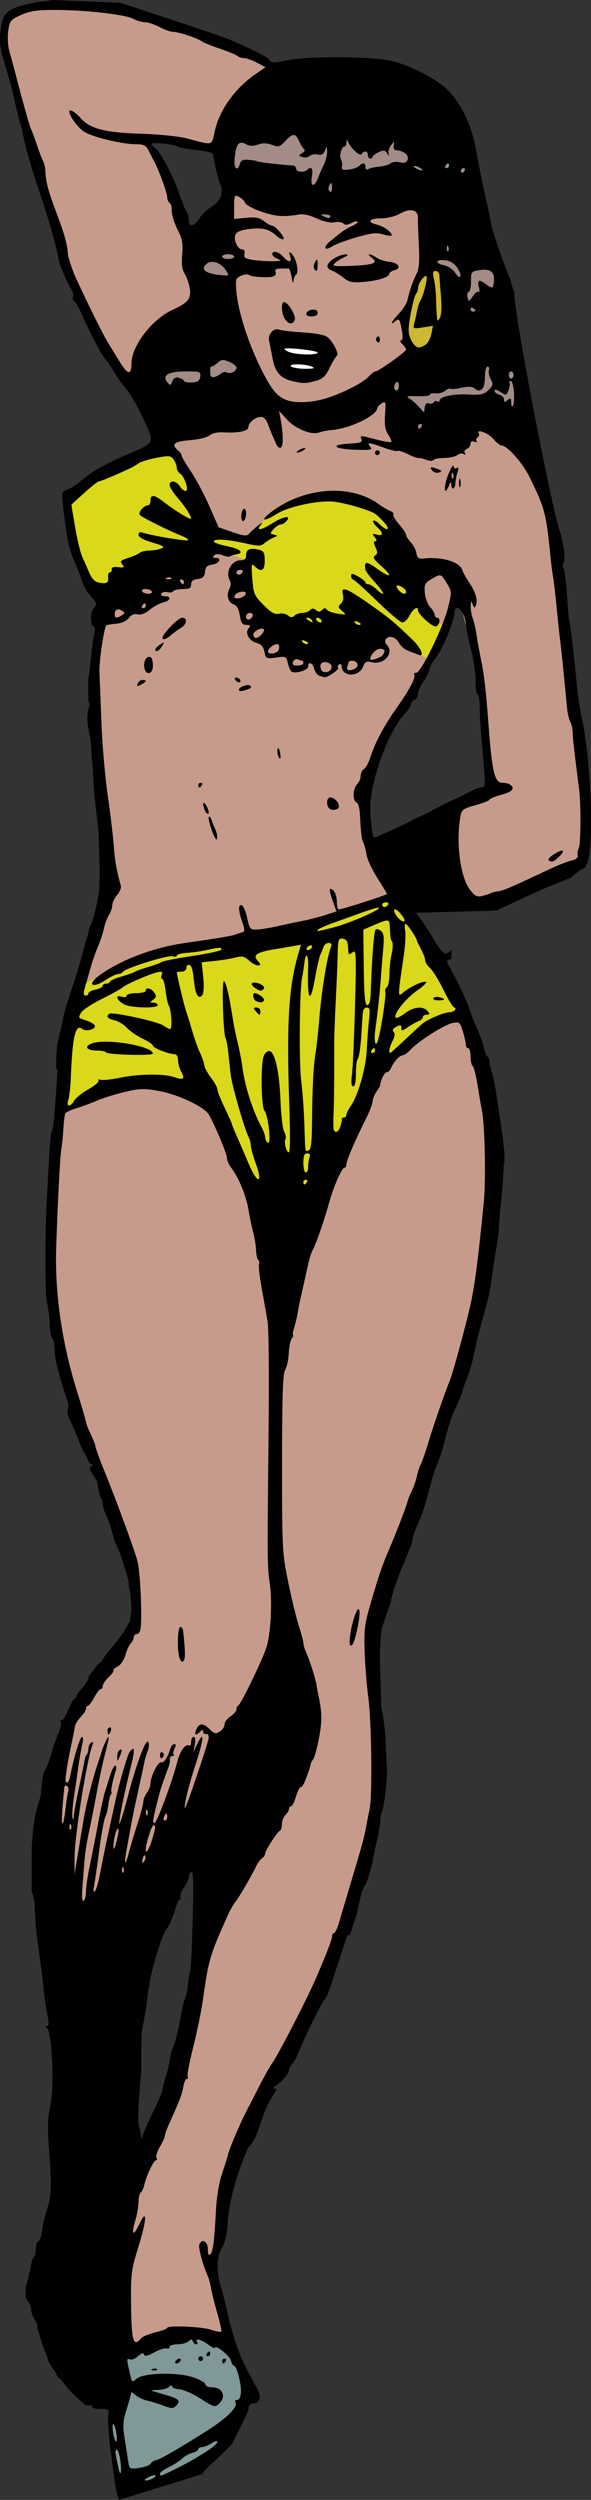 <?xml version="1.0" encoding="UTF-8" standalone="no"?>
<!-- Created with Inkscape (http://www.inkscape.org/) -->

<svg
   xmlns:dc="http://purl.org/dc/elements/1.1/"
   xmlns:cc="http://creativecommons.org/ns#"
   xmlns:rdf="http://www.w3.org/1999/02/22-rdf-syntax-ns#"
   xmlns:svg="http://www.w3.org/2000/svg"
   xmlns="http://www.w3.org/2000/svg"
   xmlns:sodipodi="http://sodipodi.sourceforge.net/DTD/sodipodi-0.dtd"
   xmlns:inkscape="http://www.inkscape.org/namespaces/inkscape"
   width="69.835mm"
   height="295.03mm"
   viewBox="0 0 247.447 1045.381"
   id="svg11860"
   version="1.1"
   inkscape:version="0.91 r13725"
   sodipodi:docname="harem girl.svg">
  <rect x="0" y="0" width="247.447" height="1045.381" fill="#333333" stroke="none"/>
  <defs
     id="defs11862" />
  <sodipodi:namedview
     id="base"
     pagecolor="#ffffff"
     bordercolor="#666666"
     borderopacity="1.0"
     inkscape:pageopacity="0.0"
     inkscape:pageshadow="2"
     inkscape:zoom="0.34733395"
     inkscape:cx="-793.51954"
     inkscape:cy="282.81093"
     inkscape:document-units="px"
     inkscape:current-layer="layer1"
     showgrid="false"
     inkscape:window-width="1366"
     inkscape:window-height="705"
     inkscape:window-x="-8"
     inkscape:window-y="-8"
     inkscape:window-maximized="1"
     fit-margin-top="0"
     fit-margin-left="0"
     fit-margin-right="0"
     fit-margin-bottom="0"
     showguides="false" />
  <g
     inkscape:label="Layer 1"
     inkscape:groupmode="layer"
     id="layer1"
     transform="translate(-769.408,26.303)">
    <path
       style="fill:#c79b8b;fill-rule:evenodd;stroke:none;stroke-width:1px;stroke-linecap:butt;stroke-linejoin:miter;stroke-opacity:1;fill-opacity:1"
       d="m 868.006,53.821 33.58,7.859 2.858,4.287 42.154,-9.288 0.714,27.15 -8.574,22.149 1.429,10.717 5.001,10.003 -14.29,8.574 8.574,21.434 17.147,2.858 15.718,-15.004 22.863,22.863 7.145,35.724 6.43,50.013 4.287,37.153 2.143,35.009 -6.43,12.861 -40.011,15.004 -12.861,-10.003 -2.858,-30.008 22.149,-9.288 -5.001,-47.155 -9.288,-35.009 -15.718,35.724 -15.718,25.007 -8.574,22.149 2.143,18.576 5.001,17.147 15.004,18.576 12.146,22.149 17.147,39.296 5.716,37.867 -4.287,40.011 -11.432,51.442 -15.004,44.298 -17.862,46.441 -4.287,19.291 2.143,28.579 0,36.438 -7.859,37.867 -20.005,50.013 -21.434,41.44 -16.433,38.582 0.714,19.291 -5.001,9.288 7.859,32.151 -18.576,-3.572 -26.436,7.859 5.001,-81.45 12.861,-12.861 16.433,-70.733 -2.143,-46.441 -37.153,47.87 -21.434,-4.287 -5.001,-50.728 7.145,-35.009 8.574,-21.434 22.149,-26.436 -2.143,-30.008 -29.294,-78.592 -4.287,-61.445 3.572,-50.728 6.43,-44.298 14.29,-46.441 -7.859,-85.023 5.001,-27.865 26.436,-73.591 -25.007,-35.724 -20.72,-50.013 -18.576,-67.161 -5.001,-16.433 4.287,-9.288 12.146,-3.572 34.295,1.429 45.012,14.29 20.72,11.432 -22.863,32.866 -17.862,-4.287 -15.004,-0.714 10.717,19.291 9.288,25.721 13.575,-12.146 z"
       id="path12533"
       inkscape:connector-curvature="0" />
    <path
       style="fill:#d9d81b;fill-rule:evenodd;stroke:none;stroke-width:1px;stroke-linecap:butt;stroke-linejoin:miter;stroke-opacity:1;fill-opacity:1"
       d="m 800.529,387.382 17.216,-9.27 23.838,-7.284 50.324,-9.27 41.716,-12.581 21.189,29.797 10.594,18.54 -18.54,5.297 -17.878,17.216 -30.459,67.54 -21.189,-8.608 -20.527,-45.689 -25.824,-7.284 -23.175,5.297 -14.567,7.284 3.311,-33.77 z"
       id="path12525"
       inkscape:connector-curvature="0" />
    <path
       style="fill:#d9d81b;fill-rule:evenodd;stroke:none;stroke-width:1px;stroke-linecap:butt;stroke-linejoin:miter;stroke-opacity:1;fill-opacity:1"
       d="m 813.773,223.829 -8.608,-7.946 -7.946,-27.811 -0.662,-6.622 17.216,-11.919 27.148,-7.946 18.54,35.756 15.892,2.649 2.649,-7.284 13.243,-8.608 19.865,-2.649 20.527,6.622 14.567,28.473 -0.662,8.608 10.594,11.919 -5.959,13.905 -19.865,-15.892 -23.838,13.243 -14.567,-2.649 -14.567,-15.23 -5.297,-16.554 0.662,-5.959 -14.567,-5.297 -32.446,14.567 z"
       id="path12523"
       inkscape:connector-curvature="0" />
    <path
       style="fill:#a28c85;fill-rule:evenodd;stroke:none;stroke-width:1px;stroke-linecap:butt;stroke-linejoin:miter;stroke-opacity:1;fill-opacity:1"
       d="m 831.651,125.168 11.257,25.162 34.432,-11.257 -12.581,-35.756 2.649,-17.216 1.986,-6.622 -5.959,-14.567 7.946,-14.567 37.081,15.23 15.892,-3.311 27.811,-5.959 -1.324,27.811 9.27,9.27 -1.324,31.121 -26.486,5.297 -1.986,5.297 9.27,21.189 21.851,1.986 11.919,-10.594 17.216,5.297 -9.27,-60.256 -17.878,-62.243 -82.769,-17.216 -19.203,11.919 3.973,26.486 -17.216,23.838 5.297,20.527 z"
       id="path12527"
       inkscape:connector-curvature="0" />
    <path
       style="fill:#ffffff;fill-rule:evenodd;stroke:none;stroke-width:1px;stroke-linecap:butt;stroke-linejoin:miter;stroke-opacity:1"
       d="m 885.124,115.662 22.072,3.649 -6.062,11.654 -12.243,-1.295 z"
       id="path12529"
       inkscape:connector-curvature="0" />
    <path
       style="fill:#cfb834;fill-rule:evenodd;stroke:none;stroke-width:1px;stroke-linecap:butt;stroke-linejoin:miter;stroke-opacity:1;fill-opacity:1"
       d="m 946.925,86.998 7.769,-0.942 1.883,26.604 -12.243,10.124 -5.415,-6.592 0,-12.243 5.18,-13.891 z"
       id="path12531"
       inkscape:connector-curvature="0" />
    <path
       style="fill:#819898;fill-rule:evenodd;stroke:none;stroke-width:1px;stroke-linecap:butt;stroke-linejoin:miter;stroke-opacity:1;fill-opacity:1"
       d="m 815.468,980.143 0.763,12.978 2.036,16.795 4.581,5.344 31.301,-9.161 20.104,-32.319 -9.67,-21.885 -20.104,-2.799 -26.72,10.434 z"
       id="path12535"
       inkscape:connector-curvature="0" />
    <path
       style="fill:#000000"
       d="M 21.959,13.691 C 9.79,15.828 24.818,12.464 9.791,15.828 3.671,17.428 1.391,19.301 0.547,24.26 -0.907,33.41 0.58,35.063 4.502,49 c 0.215,0.825 1.114,4.65 2,8.5 0.886,3.85 2.066,8.35 2.623,10 3.309,18.058 12.094,36.799 15.439,54.773 0.438,2.413 2.542,7.327 5.57,13.016 0.524,0.985 0.705,2.192 0.402,2.682 -0.303,0.49 -0.092,1.173 0.469,1.52 0.56,0.346 1.959,2.741 3.105,5.32 4.504,10.128 9.081,18.576 10.939,20.189 0.317,0.275 1.636,2.3 2.934,4.5 1.297,2.2 3.213,4.958 4.258,6.129 2.325,2.606 5,7.196 8.211,14.092 4.296,9.224 4.336,9.14 -6.459,13.729 -10.22,4.344 -15.564,7.384 -20.42,11.617 -1.68,1.464 -4.125,2.997 -5.434,3.406 -2.267,0.708 -2.348,1.032 -1.727,6.885 1.381,13.012 2.501,18.242 5.18,24.158 1.249,2.759 2.571,6.209 2.938,7.668 0.366,1.459 1.952,4.095 3.525,5.857 2.498,2.798 2.677,3.387 1.412,4.652 -1.693,1.693 -1.936,6.886 -0.367,7.855 0.628,0.388 0.803,1.775 0.416,3.309 -0.366,1.452 -0.877,4.668 -1.135,7.143 -0.258,2.475 -0.63,5.994 -0.824,7.822 -0.152,1.428 -0.374,2.676 -0.555,3.211 l 0,10.004 c 0.377,0.184 0.5,1.217 0.262,2.463 -0.065,0.341 -0.155,0.666 -0.262,0.963 -1.372,4.685 0.952,10.876 1.088,14.287 0.039,1.512 0.392,6.288 0.785,10.613 0.472,13.129 1.749,17.858 2.52,28.172 -0.231,5.398 0.754,11.708 0.17,20.537 0.606,0.98 -2.446,15.008 -3.574,16.428 -0.437,0.55 -0.947,2.35 -1.133,4 -2.281,6.485 -1.778,7.217 -5.514,18.762 l -3.367,10.334 c -1.42,3.893 -1.574,7.174 -3.008,12.553 -0.65,2.393 -1.181,5.364 -1.191,6.602 -0.002,0.61 -0.049,1.053 -0.236,1.379 l 0,6.871 0.557,0 -0.557,8.426 0,1.791 -0.125,0 c -0.723,10.7 -1.161,14.591 -1.777,15.588 -0.304,0.492 -0.801,5.575 -1.105,11.295 -0.304,5.72 -0.762,14.225 -1.016,18.9 -0.622,11.444 -0.664,35.666 -0.068,40 0.888,5.886 1.048,3.419 1.406,11.186 0.088,2.257 0.584,4.616 1.102,5.24 0.518,0.624 0.942,2.92 0.932,5.104 -0.006,2.183 1.187,7.796 2.65,12.471 1.464,4.675 2.879,9.213 3.145,10.086 l -0.521,3.9 c 1.117,2.214 4.284,9.5 5.855,13.842 1.075,2.45 1.481,2.438 2.639,4.859 0.319,1.271 1.093,2.318 1.721,2.326 0.731,0.01 0.675,0.313 -0.158,0.842 -1.754,1.112 1.165,3.464 2.475,6.551 0,0 0.424,3.412 1.434,6.594 0,0 0.898,1.012 0.898,2.25 0.003,1.238 0.59,3.375 1.305,4.75 0.714,1.375 1.906,4.75 2.648,7.5 0.743,2.75 1.67,5.45 2.061,6 0.902,1.27 5.036,14.2 4.869,15.229 -0.069,0.424 -0.036,0.996 0.074,1.271 0.11,0.275 0.404,1.738 0.652,3.25 0.383,7.358 0.643,4.845 -0.254,11.426 l -2.336,3.912 c -1.285,2.151 -3.778,5.487 -5.539,7.412 -1.761,1.925 -3.495,4.334 -3.854,5.354 -2.82,1.854 -3.313,3.929 -4.193,4.695 -0.792,0.658 -1.439,1.748 -1.439,2.426 0,0.677 -1.125,2.446 -2.5,3.93 -1.375,1.484 -2.5,3.125 -2.5,3.646 0,0.522 -0.338,0.951 -0.75,0.951 -0.412,0.002 -1.583,2.027 -2.6,4.5 -1.017,2.473 -2.281,4.498 -2.809,4.498 -0.528,0 -0.692,0.434 -0.363,0.967 0.329,0.533 -0.267,2.895 -1.326,5.25 -1.059,2.355 -2.237,5.858 -2.615,7.783 -2.049,5.778 -1.99,5.876 -3.227,7.771 -1.056,4.235 -1.164,9.44 -1.336,9.979 -2.15,6.943 -2.995,11.226 -3.398,17.25 -0.165,2.457 -0.252,3.501 -0.348,4.719 l 0,18.152 c 1.01,1.823 1.251,5.002 1.26,6.377 0.894,16.354 1.719,14.593 4.057,36.752 0.2,1.925 0.775,5.638 1.279,8.25 0.653,3.385 0.596,4.755 -0.203,4.766 -0.782,0.011 -0.766,0.241 0.053,0.762 1.949,1.24 3.08,22.985 1.609,30.943 -1.435,7.768 -1.504,9.78 -0.697,20.779 1.078,14.71 0.958,17.964 -0.895,24 -1.013,3.3 -1.999,7.562 -2.189,9.473 -0.19,1.911 -0.831,3.636 -1.424,3.834 -0.593,0.198 -1.08,1.597 -1.08,3.109 0,1.512 -0.313,3.063 -0.695,3.445 -0.731,0.731 -0.897,1.28 -1.867,6.139 -0.329,1.65 -0.842,3.675 -1.139,4.5 -1.029,2.864 -0.792,7.175 0.451,8.207 0.688,0.571 1.25,2.008 1.25,3.193 0,1.185 0.716,3.176 1.59,4.424 0.874,1.248 1.338,2.923 1.031,3.723 1.31,3.358 2.418,8.426 4.033,11.23 0.439,2.923 1.78,4.27 3.115,6.223 l -0.004,0 c 1.351,2.045 0.572,2.244 2.059,3.252 0.318,0.191 0.63,0.397 0.904,0.646 2.631,4.136 6.788,7.574 8.973,9.656 0.857,0.857 2.198,1.312 2.98,1.012 0.788,-0.302 1.151,-0.104 0.812,0.443 -0.363,0.588 0.995,0.988 3.354,0.988 3.278,0 3.889,0.303 3.523,1.75 -0.243,0.963 -0.07,5.912 0.385,11 -0.021,0.01 -0.038,0.011 -0.059,0.016 l 2.039,15.754 c 0.63,4.872 1.325,7.798 1.998,9.553 L 84.803,1048.25 c 0.046,-0.557 1.715,-2.449 4.023,-4.519 2.584,-2.318 6.099,-5.725 7.811,-7.57 0.082,-0.021 0.161,-0.039 0.242,-0.061 5.295,-10.175 6.626,-13.612 7.229,-14.742 -0.052,-0.184 -0.088,-0.404 -0.088,-0.689 0,-0.917 0.562,-1.734 1.25,-1.818 0.688,-0.084 1.7,-0.257 2.25,-0.385 3.276,-3.018 -0.573,-6.244 -4.93,-15.562 -2.696,-5.307 -5.201,-12.723 -7.059,-20.9 -0.937,-4.125 -2.335,-9.69 -3.107,-12.365 -1.936,-6.709 -1.757,-12.325 0.512,-16.018 1.292,-2.103 2.09,-5.747 2.451,-11.199 0.458,-6.914 3.274,-18.054 6.551,-25.918 0.459,-1.1 1.317,-3.21 1.908,-4.688 5.446,-5.481 4.166,-12.108 10.74,-22.273 1.314,-2.006 1.376,-2.548 0.299,-2.572 -0.814,-0.018 -0.562,-0.496 0.623,-1.184 2.498,-1.448 5.435,-4.914 5.479,-6.465 0.018,-0.648 0.615,-1.773 1.326,-2.5 0.711,-0.727 1.91,-2.897 2.664,-4.822 2.506,-6.394 10.172,-21.875 10.988,-22.189 0.442,-0.171 1.963,-3.911 3.381,-8.311 1.417,-4.4 3.378,-10.403 4.357,-13.342 l 1.781,-5.344 0.957,0.188 c 1.104,-3.327 2.12,-6.415 2.992,-9.111 0.322,-1.411 0.672,-3.012 0.992,-4.586 0.868,-4.262 1.712,-6.713 2.977,-8.018 1.236,-4.053 2.044,-6.808 2.553,-8.537 0.128,-1.457 0.601,-4.042 1.316,-6.998 1.097,-4.537 1.946,-9.15 1.887,-10.25 -0.059,-1.1 0.315,-3.125 0.832,-4.5 0.941,-2.502 2.253,-13.736 2.043,-17.5 -0.061,-1.1 -0.302,-5.226 -0.533,-9.168 0.032,-5.48 -0.561,-8.329 -0.965,-11.832 -0.127,-1.1 -0.553,-3.453 -0.947,-5.229 0.14,-8.484 -1.366,-22.184 0.316,-32.701 1.318,-4.157 1.93,-6.039 3.469,-10.182 1.852,-9.246 6.627,-18.505 9.033,-25.396 0.379,-2.371 1.304,-5.477 2.057,-6.902 4.623,-10.014 5.394,-18.177 8.08,-24.834 3.69,-8.487 3.742,-13.9 7.369,-23.02 1.579,-3.072 3.521,-7.707 3.66,-8.736 0.075,-0.55 0.71,-2.35 1.41,-4 1.549,-3.647 2.853,-8.285 4.289,-15.25 1.889,-8.938 5.252,-18.316 6.229,-25.25 0.262,-1.925 0.692,-5.075 0.955,-7 0.263,-1.925 0.794,-5.3 1.18,-7.5 0.992,-5.655 1.208,-7.539 1.303,-11.383 0.469,-3.294 0.213,-4.525 0.613,-6.762 0.438,-2.393 0.862,-7.807 1.377,-17.605 0.019,-0.359 0.093,-0.648 0.264,-0.879 l 0,-4.859 c -0.182,-0.406 -0.262,-0.961 -0.299,-1.762 -0.07,-1.512 -0.293,-3.65 -0.496,-4.75 -0.203,-1.1 -1.032,-6.635 -1.844,-12.301 -2.102,-14.809 -2.464,-12.207 -3.533,-17.809 0,-1.251 -0.39,-2.516 -0.869,-2.812 -0.479,-0.296 -1.144,-1.897 -1.477,-3.559 -0.332,-1.661 -1.502,-4.993 -2.602,-7.406 -1.099,-2.413 -2.735,-6.575 -3.635,-9.25 -0.9,-2.675 -3.397,-8.221 -5.549,-12.324 l -3.914,-7.461 2.047,-1.043 0,-3.742 c -2.111,2.041 -2.523,2.113 -3.889,0.748 -0.845,-0.845 -2.679,-3.516 -4.074,-5.934 -1.396,-2.418 -3.518,-5.703 -4.715,-7.303 l -2.178,-2.908 12.678,-0.359 c 6.972,-0.197 14.813,-0.398 17.426,-0.447 2.612,-0.05 4.75,-0.355 4.75,-0.68 15.679,-7.403 19.539,-9.085 30,-13.145 7,-6.35 5.001,-2.164 7,-6.35 2.75,-9.013 1.317,-43.76 -2.514,-60.916 -0.737,-3.3 -1.644,-9.375 -2.016,-13.5 -0.372,-4.125 -0.844,-8.85 -1.051,-10.5 -0.206,-1.65 -0.665,-5.7 -1.018,-9 -0.353,-3.3 -0.802,-6.278 -0.998,-6.617 -0.196,-0.339 -0.644,-5.289 -0.994,-11 -0.35,-5.711 -1.011,-10.85 -1.467,-11.418 -0.456,-0.568 -0.447,-1.652 0.021,-2.408 1.131,-4.076 -0.721,-8.933 -1.236,-12.328 -2.973,-5.967 -19.775,-93.015 -19.436,-100.799 -0.779,-1.933 -0.974,-2.888 -1.457,-4.867 -3.525,-8.436 -7.565,-20.062 -8.395,-24.742 C 205.089,104.219 203.953,98.9 202.938,94.5 c -1.015,-4.4 -2.54,-12.05 -3.387,-17 -1.791,-10.465 -5.875,-19.559 -11.492,-25.582 -4.771,-5.117 -17.213,-11.487 -25.451,-13.031 -8.946,-1.677 -34.801,-1.673 -42.371,0.006 -5.61,1.244 -6.415,1.226 -7.5,-0.186 -1.064,-1.383 -7.324,-4.546 -17.217,-8.697 -1.65,-0.692 -12.45,-4.382 -24,-8.201 l -21,-6.943 -14.279,-0.588 -14.281,-0.586 z m 1.08,4.154 c 12.566,0.003 29.243,1.888 32.709,3.695 1.525,0.795 3.786,1.448 5.025,1.451 1.24,0.003 3.934,0.908 5.986,2.008 2.052,1.1 4.638,2.006 5.746,2.014 2.311,0.017 10.503,2.732 12.006,3.979 0.554,0.46 3.933,1.83 7.508,3.045 3.575,1.215 6.929,2.604 7.451,3.086 C 99.993,37.605 101.233,38 102.225,38 c 0.992,0 3.405,0.859 5.363,1.908 l 3.561,1.906 -4.314,2.979 c -8.459,5.84 -14.926,14.881 -16.875,23.592 -1.444,6.455 -0.451,6.172 -11.439,3.25 -3.466,-0.922 -11.701,-1.774 -19.5,-2.02 -15.295,-0.482 -21.277,-2.052 -25.391,-6.67 -2.222,-2.494 -4.609,-3.84 -4.609,-2.6 0,1.887 3.755,6.949 6.299,8.492 C 39.054,71.104 51.157,74 56.895,74 c 3.338,0 4.204,0.443 5.369,2.75 0.764,1.512 1.868,3.65 2.455,4.75 1.907,3.575 5.301,12.994 5.301,14.709 0,0.919 0.422,1.932 0.938,2.25 0.515,0.318 0.923,1.359 0.906,2.311 -0.048,2.719 0.836,5.678 2.947,9.863 1.49,2.954 1.838,5.192 1.469,9.48 -0.341,3.96 -0.043,6.316 1.016,8 0.825,1.313 1.789,4.029 2.141,6.037 0.752,4.297 -0.711,6.197 -6.895,8.959 -8.862,3.958 -17.521,15.214 -17.521,22.775 0,4.693 -1.562,4.517 -4.654,-0.525 -1.565,-2.552 -3.854,-6.265 -5.088,-8.25 -2.035,-3.274 -9.071,-17.46 -13.691,-27.609 -1.002,-2.2 -2.4,-6.25 -3.109,-9 -0.401,-10.85 -9.318,-24.814 -9.457,-35.08 0,-1.347 -0.409,-3.229 -0.91,-4.184 C 17.608,80.281 16.448,77.25 15.531,74.5 14.615,71.75 13.446,68.6 12.936,67.5 12.425,66.4 10.41,59.425 8.457,52 6.504,44.575 4.43,36.821 3.848,34.77 3.265,32.718 3.092,29.015 3.463,26.541 c 0.626,-4.176 1.01,-4.651 5.365,-6.6 3.705,-1.658 6.695,-2.098 14.211,-2.096 z m 99.92,52.309 c 0.878,0.007 1.551,0.872 2.309,2.596 0.664,1.512 1.61,3.035 2.1,3.383 0.49,0.348 0.111,1.067 -0.84,1.6 -1.635,0.917 -1.635,1.004 0.01,1.635 0.955,0.366 2.353,0.156 3.105,-0.469 0.752,-0.624 2.297,-0.893 3.434,-0.596 1.485,0.388 2.312,-0.069 2.941,-1.631 0.838,-2.078 0.878,-2.059 0.939,0.424 0.035,1.428 -0.584,3.903 -1.375,5.5 -0.791,1.597 -1.906,4.142 -2.477,5.654 l -0.002,0 c -1.52,4.033 -3.317,3.498 -2.52,-0.75 0.61,-3.251 -0.239,-4.496 -1.92,-2.814 -1.257,1.257 -4.646,0.999 -4.646,-0.354 0,-0.733 -0.562,-1.372 -1.25,-1.42 -6.928,-0.478 -15.25,-1.488 -15.25,-1.85 0,-0.105 -1.45,-0.333 -3.221,-0.508 -2.445,-0.241 -3.363,0.134 -3.816,1.562 -1.206,3.799 -2.73,1.932 -2.207,-2.705 0.641,-5.683 1.781,-6.998 4.707,-5.432 1.537,0.823 3.027,0.869 5.061,0.16 2.002,-0.698 3.794,-0.659 5.877,0.127 2.704,1.021 3.245,0.867 5.502,-1.568 1.579,-1.703 2.661,-2.552 3.539,-2.545 z m 22.324,2.021 c 0.1,-0.045 0.248,0.219 0.469,0.781 1.097,2.789 4.99,6.303 5.703,5.148 0.989,-1.6 2.564,-1.357 2.564,0.395 0,0.825 0.45,1.5 1,1.5 0.55,0 1.008,-0.338 1.008,-0.75 0.004,-0.412 1.132,-1.272 2.504,-1.908 2.068,-0.959 2.677,-0.873 3.566,0.5 0.846,1.306 0.975,1.331 0.609,0.115 -0.255,-0.848 0.195,-2.423 1.002,-3.5 1.451,-1.938 1.463,-1.937 1.139,0.043 -0.204,1.246 0.237,2.014 1.172,2.037 2.9,0.072 5.339,2.142 4.646,3.945 -0.494,1.288 -1.324,1.563 -3.25,1.08 -1.423,-0.357 -3.174,-0.163 -3.891,0.432 -0.717,0.595 -2.856,1.222 -4.754,1.393 -1.898,0.17 -3.969,0.629 -4.602,1.02 -0.678,0.419 -1.15,0.072 -1.15,-0.848 0,-1.831 -1.143,-2.016 -2.721,-0.438 -0.617,0.617 -2.535,1.287 -4.262,1.488 -2.532,0.295 -3.082,0.029 -2.852,-1.373 0.157,-0.956 -0.02,-2.222 -0.393,-2.814 C 141.943,79.07 142.952,75 144.137,75 c 0.486,0 0.92,-0.787 0.963,-1.75 0.03,-0.675 0.083,-1.029 0.184,-1.074 z m -79.879,1.367 c 2.888,0.022 8.173,0.76 9.115,1.465 0.55,0.411 4.037,1.064 7.75,1.449 3.712,0.386 6.806,1.115 6.875,1.621 0.069,0.506 0.217,1.259 0.328,1.672 0.111,0.412 0.538,2.55 0.947,4.75 0.409,2.2 1.22,4.977 1.801,6.172 1.589,3.271 0.126,7.2 -3.482,9.35 -1.77,1.054 -4.119,3.278 -5.219,4.943 -2.376,3.596 -4.5,3.943 -4.5,0.734 0,-1.265 -0.358,-2.728 -0.797,-3.25 -0.439,-0.522 -1.636,-3.383 -2.658,-6.357 -2.899,-8.433 -8.213,-18.747 -10.477,-20.332 -1.13,-0.792 -1.815,-1.679 -1.521,-1.973 0.18,-0.18 0.875,-0.252 1.838,-0.244 z M 187.58,82 c 0.243,0 0.439,0.45 0.439,1 0,0.55 -0.476,1 -1.059,1 -0.583,0 -0.781,-0.45 -0.441,-1 0.34,-0.55 0.818,-1 1.061,-1 z m -14.061,1.029 c 0.55,0 1.675,0.438 2.5,0.971 0.825,0.533 1.05,0.969 0.5,0.969 -0.55,0 -1.675,-0.436 -2.5,-0.969 -0.825,-0.533 -1.05,-0.971 -0.5,-0.971 z M 194.08,84 c 0.583,0 0.779,0.45 0.439,1 -0.34,0.55 -0.816,1 -1.059,1 -0.243,0 -0.441,-0.45 -0.441,-1 0,-0.55 0.478,-1 1.061,-1 z m -55.402,6.242 c 0.236,-0.071 0.321,0.41 0.328,1.508 0.016,2.313 -0.494,2.855 -1.361,1.451 -0.271,-0.439 -0.08,-1.451 0.426,-2.25 0.269,-0.425 0.466,-0.666 0.607,-0.709 z m -39.943,5.279 c 0.302,-0.023 0.732,0.181 1.342,0.508 1.131,0.605 2.299,1.729 2.594,2.498 0.72,1.877 10.357,5.397 15.066,5.504 2.081,0.047 5.18,-0.206 6.887,-0.564 2.167,-0.455 4.55,0.008 7.902,1.535 2.956,1.347 5.838,1.979 7.502,1.646 1.486,-0.297 3.169,-0.073 3.74,0.498 0.718,0.718 1.714,0.677 3.23,-0.135 1.206,-0.645 2.437,-0.93 2.736,-0.631 0.299,0.299 -0.75,1.122 -2.334,1.83 -2.813,1.258 -3.908,2.021 -9.264,6.453 -3.116,2.579 -2.295,4.142 1.047,1.992 1.285,-0.827 5.834,-2.51 10.109,-3.74 6.36,-1.831 8.405,-2.045 11.25,-1.172 1.913,0.587 3.477,0.73 3.477,0.316 0,-1.337 -3.427,-3.775 -6.25,-4.445 -4.285,-1.018 -3.233,-2.615 1.721,-2.615 2.562,0 5.936,-0.825 7.906,-1.932 4.46,-2.505 7.657,-1.747 7.584,1.799 -0.03,1.447 0.147,6.683 0.395,11.633 0.313,6.267 0.049,9.759 -0.865,11.5 -1.509,2.874 -3.078,7.351 -3.883,11.074 -0.306,1.417 -1.918,4.001 -3.582,5.742 -3.142,3.288 -4.134,5.349 -1.537,3.193 1.665,-1.381 1.913,-0.976 2.9,4.74 0.338,1.954 0.145,3.25 -0.484,3.25 -0.576,0 -0.339,0.706 0.525,1.57 0.864,0.864 1.57,1.9 1.57,2.303 0,0.893 -11.543,9.127 -12.795,9.127 -0.492,0 -1.751,0.949 -2.799,2.109 -2.433,2.694 -11.344,7.201 -18.338,9.277 -5.505,1.634 -11.907,1.948 -15.588,0.764 -3.907,-1.258 -6.207,-3.716 -9.766,-10.438 -7.49,-14.147 -12.587,-31.281 -11.854,-39.848 0.131,-1.528 4.504,-3.167 5.58,-2.092 0.715,0.715 7.779,1.146 9.758,0.596 0.991,-0.276 1.469,-1.077 1.145,-1.922 -0.398,-1.037 0.185,-1.447 2.051,-1.447 1.434,0 2.943,-0.015 3.355,-0.033 0.412,-0.018 1.025,1.669 1.359,3.75 0.334,2.081 0.672,2.797 0.75,1.592 0.078,-1.205 0.577,-2.46 1.109,-2.789 1.306,-0.807 0.137,-6.655 -1.703,-8.52 -1.311,-1.329 -1.402,-1.244 -0.805,0.75 0.836,2.787 -0.558,2.905 -2.961,0.25 -1.927,-2.129 -4.5,-2.683 -4.5,-0.969 0,0.568 1.012,1.44 2.25,1.938 1.851,0.744 1.453,0.914 -2.25,0.957 -2.475,0.029 -6.222,-0.234 -8.328,-0.582 -3.098,-0.512 -3.736,-0.987 -3.344,-2.488 0.299,-1.142 -0.041,-1.855 -0.885,-1.855 -1.87,0 -3.688,-3.653 -2.959,-5.949 0.43,-1.354 1.954,-2.061 5.498,-2.549 5.686,-0.782 8.629,-0.085 11.764,2.783 1.235,1.131 2.551,1.752 2.922,1.381 C 119.447,112.906 115.175,108 113.754,108 c -0.505,0 -1.98,-0.838 -3.279,-1.859 -1.835,-1.443 -3.488,-1.748 -7.408,-1.371 l -5.047,0.484 0,-5.162 c 0,-3.369 0.05,-4.52 0.715,-4.57 z m 36.436,7.803 c 0.274,-0.014 0.641,-0.006 1.102,0.021 1.407,0.085 2.348,0.492 2.094,0.904 -0.602,0.975 -1.516,0.926 -3.248,-0.17 -0.759,-0.48 -0.768,-0.715 0.053,-0.756 z m 52.215,13.021 c 0.091,0.014 0.199,0.168 0.318,0.467 0.289,0.722 0.254,1.584 -0.078,1.916 -0.332,0.332 -0.568,-0.258 -0.525,-1.312 0.03,-0.728 0.134,-1.093 0.285,-1.07 z M 95.52,120 c 1.375,0 2.5,0.45 2.5,1 0,0.55 -1.125,1 -2.5,1 -1.375,0 -2.5,-0.45 -2.5,-1 0,-0.55 1.125,-1 2.5,-1 z m 59.129,0.029 c -0.493,-9.9e-4 -0.338,0.462 0.93,1.389 3.023,2.21 0.986,3.052 -8.322,3.441 -7.325,0.307 -8.387,0.156 -7.168,-1.018 0.787,-0.758 2.557,-1.902 3.932,-2.543 1.857,-0.865 2.047,-1.182 0.736,-1.232 -1.92,-0.074 -5.798,1.837 -6.971,3.434 -1.227,1.67 -0.871,2.505 1.484,3.479 1.238,0.512 3.375,1.856 4.75,2.988 2.034,1.674 3.526,1.98 8,1.641 5.995,-0.455 11,-2.033 11,-3.467 0,-0.499 0.947,-1.156 2.105,-1.459 3.134,-0.82 1.735,-3.134 -2.123,-3.51 -1.851,-0.18 -4.28,-0.968 -5.396,-1.75 -1.324,-0.927 -2.464,-1.392 -2.957,-1.393 z m -21.912,2.248 c -0.027,-0.008 -0.055,-0.005 -0.088,0.01 -0.156,0.072 -0.384,0.405 -0.713,0.971 -0.563,0.967 -0.747,2.204 -0.41,2.75 1.034,1.673 1.497,1.118 1.465,-1.758 -0.014,-1.29 -0.067,-1.916 -0.254,-1.973 z m 52.129,0.174 c 0.379,-0.018 0.818,-0.01 1.318,0.029 2.08,0.164 3.822,1.152 5.084,2.885 1.056,1.449 1.735,3.187 1.51,3.863 -0.245,0.735 -1.098,0.178 -2.121,-1.383 -0.945,-1.442 -3.038,-2.878 -4.674,-3.205 -3.461,-0.692 -3.773,-2.067 -1.117,-2.189 z m -95.971,0.756 c 1.938,0.023 4.195,1.251 5.525,3.281 1.594,2.433 1.575,2.506 -0.627,2.361 -7.499,-0.494 -10.266,-2.366 -7.227,-4.889 0.632,-0.525 1.447,-0.764 2.328,-0.754 z m 114.111,3.264 c 2.844,0.067 4.044,1.567 3.809,4.656 -0.25,3.278 -0.653,3.447 -3.354,1.404 -2.895,-2.189 -3.737,-1.844 -2.969,1.217 0.38,1.511 0.351,2.406 -0.065,1.99 l -0.002,0 c -0.416,-0.416 -1.516,0.405 -2.445,1.822 -1.6,2.438 -1.719,2.469 -2.219,0.557 -0.291,-1.112 -0.074,-2.173 0.484,-2.359 0.558,-0.186 0.99,-2.179 0.959,-4.428 -0.054,-3.939 0.077,-4.112 3.566,-4.678 0.834,-0.135 1.578,-0.197 2.234,-0.182 z M 182.379,127 c 0.835,0 1.547,0.787 1.584,1.75 0.037,0.963 0.339,4.965 0.67,8.896 0.371,4.406 0.189,7.858 -0.475,9 -0.953,1.64 -1.102,1.509 -1.291,-1.146 -0.118,-1.65 -0.259,-5.025 -0.312,-7.5 -0.054,-2.475 -0.458,-5.963 -0.896,-7.75 -0.635,-2.589 -0.488,-3.25 0.721,-3.25 z m -4.178,2.125 c 0.15,-0.029 0.279,2e-5 0.379,0.1 0.614,0.614 -1.417,8.581 -2.619,10.275 -0.39,0.55 -1.021,2.575 -1.4,4.5 -0.38,1.925 -0.932,4.352 -1.229,5.395 -0.488,1.718 -0.14,1.834 3.707,1.219 l 4.244,-0.68 -0.645,3.283 c -0.355,1.806 -1.4,3.846 -2.322,4.533 -0.923,0.688 -2.241,1.25 -2.93,1.25 -1.979,0 -4.373,-4.157 -4.303,-7.473 0.083,-3.925 2.253,-14.179 3.201,-15.127 0.404,-0.404 0.751,-1.448 0.768,-2.318 0.034,-1.704 2.099,-4.755 3.148,-4.957 z M 118.953,140 c -1.35,0 -1.144,4.688 0.309,7.014 1.495,2.394 3.321,2.567 4.154,0.395 0.635,-1.654 -2.832,-7.408 -4.463,-7.408 z m 78.68,2.344 c 0.12,0.02 0.249,0.071 0.387,0.156 0.55,0.34 1,0.816 1,1.059 0,0.243 -0.45,0.441 -1,0.441 -0.55,0 -1,-0.478 -1,-1.061 0,-0.437 0.255,-0.656 0.613,-0.596 z m -66.752,0.818 c -1.11,0.075 -2.299,0.626 -2.615,1.588 -0.258,0.784 0.552,1.25 2.172,1.25 1.681,0 2.582,-0.549 2.582,-1.57 0,-0.94 -1.029,-1.342 -2.139,-1.268 z m -14.846,8.203 c -2.017,-0.025 -3.934,2.497 -3.365,4.896 0.292,1.231 0.926,4.461 1.41,7.18 1.017,5.712 3.316,8.434 8.07,9.557 4.761,1.124 5.897,1.122 10.043,-0.029 2.946,-0.818 4.101,-1.907 5.836,-5.49 1.19,-2.458 2.538,-4.699 2.996,-4.982 1.04,-0.643 -1.396,-5.654 -3.748,-7.709 -1.152,-1.007 -4.684,-1.718 -10.258,-2.064 -4.675,-0.291 -9.229,-0.823 -10.121,-1.184 -0.285,-0.115 -0.575,-0.17 -0.863,-0.174 z m 42.363,3.023 c -0.121,-0.004 -0.255,0.035 -0.395,0.121 -0.559,0.345 -0.758,1.047 -0.441,1.559 0.857,1.387 1.457,1.128 1.457,-0.629 0,-0.643 -0.257,-1.039 -0.621,-1.051 z m -36.775,4.986 c 4.017,0.135 11.396,1.127 11.396,1.762 0,1.152 -8.873,0.986 -11.895,-0.223 -1.317,-0.527 -2.217,-1.133 -2,-1.346 0.194,-0.19 1.159,-0.239 2.498,-0.193 z m -28.414,4.877 c 0.687,-0.044 1.509,0.208 2.785,0.736 1.664,0.689 3.025,1.826 3.025,2.525 0,1.489 -2.752,2.756 -4.133,1.902 -0.524,-0.324 -1.497,-0.17 -2.16,0.342 -2.761,2.131 -4.707,2.218 -4.707,0.211 l 0,-2.469 c 0,-0.275 0.338,-0.533 0.75,-0.572 0.412,-0.039 1.526,-0.773 2.475,-1.631 0.727,-0.658 1.278,-1 1.965,-1.045 z m 31.244,1.809 c 2.003,0 4.611,0.314 6.066,0.939 1.522,0.654 0.925,0.872 -2.5,0.914 -2.475,0.03 -5.175,-0.381 -6,-0.914 -0.968,-0.626 0.431,-0.939 2.434,-0.939 z M 204.127,167 c 0.609,0 0.87,0.618 0.58,1.375 -0.29,0.757 0.046,2.484 0.748,3.838 1.128,2.175 1.016,2.713 -0.969,4.623 -1.916,1.844 -3.171,2.111 -8.539,1.818 -6.14,-0.335 -11.928,0.938 -11.928,2.623 0,0.462 -0.418,0.58 -0.93,0.264 -0.512,-0.316 -1.203,-0.137 -1.533,0.398 -0.331,0.535 -1.225,0.732 -1.988,0.439 -0.877,-0.337 -1.511,0.266 -1.719,1.637 l -0.33,2.17 -2.098,-2.342 c -1.154,-1.289 -2.954,-2.864 -4,-3.5 -1.578,-0.959 -1.008,-1.125 3.348,-0.971 2.888,0.102 5.25,-0.198 5.25,-0.666 0,-0.468 1.063,-0.711 2.361,-0.541 1.298,0.17 3.111,-0.313 4.025,-1.072 0.915,-0.759 1.899,-1.142 2.188,-0.854 0.289,0.289 2.354,0.113 4.588,-0.389 2.812,-0.632 4.485,-0.562 5.438,0.229 2.59,2.15 4.4,0.278 4.4,-4.549 0,-2.646 0.461,-4.531 1.107,-4.531 z m -126.414,2 c 6.092,0 6.429,0.122 6.127,2.223 -0.249,1.735 -1.035,2.258 -3.57,2.383 -1.788,0.088 -3.25,-0.186 -3.25,-0.607 0,-0.421 -0.927,-1.008 -2.061,-1.305 -1.455,-0.38 -2.28,0.051 -2.805,1.471 -0.67,1.811 -0.873,1.855 -2.061,0.424 C 67.677,170.675 70.459,169 77.713,169 Z m 136.307,0 c 0.55,0 1,0.675 1,1.5 0,0.825 -0.45,1.5 -1,1.5 -0.55,0 -1,-0.675 -1,-1.5 0,-0.825 0.45,-1.5 1,-1.5 z m -0.158,4 c 0.527,0 1.122,2.058 1.322,4.574 0.2,2.516 0.026,5.103 -0.385,5.75 -0.452,0.71 -0.754,0.236 -0.764,-1.197 -0.013,-1.995 -0.254,-2.174 -1.516,-1.127 -1.22,1.013 -1.5,0.963 -1.5,-0.262 0,-0.828 -0.9,-1.742 -2,-2.029 -1.1,-0.288 -2,-1.024 -2,-1.639 0,-0.684 0.965,-0.485 2.492,0.516 2.391,1.567 2.528,1.538 3.383,-0.727 0.49,-1.298 0.692,-2.697 0.449,-3.109 -0.243,-0.412 -0.01,-0.75 0.518,-0.75 z m -47.641,0.418 c 0.455,-0.088 0.799,0.531 0.799,1.521 0,1.132 -0.45,2.061 -1,2.061 -0.55,0 -1,-0.649 -1,-1.441 0,-0.793 0.45,-1.719 1,-2.059 0.069,-0.043 0.136,-0.069 0.201,-0.082 z m -5.416,8.463 c 0.717,-0.099 0.7,1.089 0.41,5.098 -0.312,4.319 0.019,6.417 1.33,8.418 0.96,1.466 1.54,2.872 1.287,3.125 -0.253,0.253 -3.037,-0.211 -6.186,-1.031 -7.011,-1.826 -6.969,-1.825 -6.283,-0.039 0.44,1.145 -0.646,1.515 -5.143,1.75 -8.271,0.433 -6.544,2.254 2.412,2.545 6.678,0.217 7.473,0.061 6.385,-1.25 -1.631,-1.965 -0.54,-1.889 5.709,0.395 2.847,1.041 5.412,1.657 5.699,1.369 0.288,-0.288 2.227,0.306 4.309,1.318 2.082,1.012 4.109,1.752 4.502,1.643 0.393,-0.109 1.84,0.229 3.215,0.752 1.375,0.523 2.733,0.57 3.02,0.105 0.287,-0.464 2.361,-0.867 4.609,-0.898 2.248,-0.031 4.71,-0.574 5.471,-1.205 0.761,-0.631 1.921,-0.814 2.58,-0.406 0.761,0.47 0.936,0.315 0.48,-0.422 -0.402,-0.65 -0.029,-1.426 0.846,-1.762 0.86,-0.33 1.562,-1.275 1.562,-2.1 0,-0.945 0.575,-1.279 1.553,-0.904 0.854,0.328 1.297,0.181 0.984,-0.324 -0.312,-0.506 -0.105,-1.206 0.463,-1.557 0.568,-0.351 0.792,-1.031 0.496,-1.51 -1.361,-2.203 3.962,-0.238 6.037,2.229 1.287,1.529 2.858,2.781 3.492,2.781 2.344,0 8.891,7.431 11.781,13.373 6.409,13.174 6.825,14.777 8.719,33.627 0.304,3.025 0.769,6.625 1.035,8 0.266,1.375 0.922,7 1.457,12.5 0.535,5.5 1.154,11.35 1.375,13 0.422,3.155 1.28,11.271 2.166,20.5 0.29,3.025 0.688,7.133 0.885,9.129 0.197,1.996 0.801,4.471 1.344,5.5 0.542,1.029 0.979,2.996 0.979,4.371 0,1.375 0.506,6.55 1.135,11.5 0.628,4.95 1.341,10.575 1.584,12.5 0.771,6.118 0.668,22.944 -0.148,24.246 -0.433,0.689 -0.659,2.025 -0.504,2.969 0.194,1.179 -0.595,1.902 -2.523,2.309 -1.544,0.325 -5.509,1.864 -8.809,3.42 -16.455,7.757 -19.871,9.232 -21.893,9.447 -1.205,0.129 -2.622,0.481 -3.148,0.783 -0.527,0.302 -2.145,0.832 -3.596,1.178 -2.182,0.52 -3.077,0.056 -5.168,-2.686 -3.904,-5.118 -5.818,-19.236 -4.055,-29.9 0.589,-3.566 0.882,-3.81 6.488,-5.383 3.229,-0.906 5.871,-1.956 5.871,-2.334 0,-0.378 2.226,-1.295 4.945,-2.035 4.686,-1.276 5.796,-2.603 3.555,-4.25 -0.55,-0.404 -1.995,-0.742 -3.211,-0.75 -3.219,-0.022 -4.28,-4.449 -5.752,-24.014 -1.14,-15.157 -1.771,-20.653 -3.162,-27.5 -0.782,-3.85 -1.662,-8.723 -1.953,-10.828 -0.292,-2.105 -0.955,-4.948 -1.475,-6.316 -0.52,-1.368 -0.916,-3.695 -0.877,-5.172 0.059,-2.269 0.188,-2.386 0.826,-0.758 0.643,1.64 0.845,1.693 1.361,0.348 0.839,-2.187 -0.184,-5.577 -2.885,-9.557 -1.257,-1.853 -2.54,-4.172 -2.852,-5.152 -1.108,-3.491 -8.473,-5.653 -16.404,-4.816 -1.851,0.195 -2.473,-0.3 -2.777,-2.213 -0.216,-1.355 -1.28,-3.409 -2.365,-4.564 -1.085,-1.155 -1.975,-2.573 -1.975,-3.15 0,-0.578 -1.317,-2.557 -2.926,-4.4 -1.609,-1.843 -2.705,-3.707 -2.436,-4.143 0.269,-0.435 -0.327,-1.093 -1.324,-1.461 -0.997,-0.368 -3.164,-1.649 -4.814,-2.844 -11.993,-8.686 -31.841,-7.044 -45.531,3.766 -4.303,3.397 -2.291,3.623 2.928,0.328 5.008,-3.162 18.127,-5.889 24.268,-5.045 5.204,0.716 14.53,3.484 16.836,4.998 0.825,0.542 2.592,2.221 3.926,3.732 2.813,3.188 1.087,3.759 -2.008,0.664 -1.146,-1.146 -2.351,-1.817 -2.678,-1.49 -0.327,0.327 0.386,1.507 1.584,2.623 2.804,2.613 2.773,3.917 -0.074,3.184 -2.004,-0.516 -2.099,-0.397 -0.877,1.094 0.864,1.054 0.965,1.674 0.271,1.674 -0.783,0 -0.763,0.741 0.07,2.57 0.938,2.058 0.897,2.743 -0.205,3.424 -1.063,0.657 -0.538,1.593 2.307,4.111 5.348,4.735 4.514,5.677 -1.316,1.488 -4.68,-3.362 -5.528,-3.335 -5.072,0.16 0.09,0.69 1.915,3.156 4.059,5.477 4.112,4.454 4.628,6.634 0.695,2.939 C 156.43,258.976 154.857,258 154.205,258 c -0.652,0 -1.191,-0.338 -1.191,-0.75 -0.004,-0.412 -1.354,-1.518 -3,-2.455 -2.504,-1.425 -2.994,-1.466 -2.994,-0.25 0,0.799 0.348,1.455 0.773,1.455 0.425,0 4.929,4.05 10.008,9 5.079,4.95 9.894,9 10.701,9 0.807,0 2.164,-1.35 3.018,-3 1.451,-2.806 3.5,-4.064 3.5,-2.148 0,1.754 6.206,7.282 7.582,6.754 1.606,-0.616 1.952,-3.605 0.418,-3.605 -0.55,0 -1,-0.533 -1,-1.186 0,-0.652 -0.861,-2.115 -1.914,-3.25 -1.053,-1.135 -2.061,-3.832 -2.24,-5.99 -0.286,-3.458 0.031,-4.131 2.666,-5.676 4.05,-2.374 4.029,-2.379 6.518,1.646 2.157,3.49 2.165,3.652 0.529,10.25 C 185.548,275.982 176.278,295 174.316,295 c -0.777,0 -1.176,0.383 -0.887,0.852 0.726,1.175 -2.082,6.435 -7.557,14.148 -5.08,7.159 -8.897,14.365 -10.857,20.5 -0.703,2.2 -1.89,4.359 -2.637,4.799 -0.747,0.44 -1.359,1.71 -1.359,2.822 0,1.112 -0.675,2.696 -1.5,3.521 -1.841,1.84 -1.976,6.96 -0.203,7.641 0.861,0.33 1.379,2.913 1.543,7.689 0.136,3.956 0.652,7.942 1.148,8.859 0.496,0.917 1.163,3.3 1.48,5.297 0.318,1.997 2.367,6.401 4.555,9.785 2.187,3.384 3.977,6.347 3.977,6.584 0,0.448 -18.817,6.502 -20.209,6.502 -0.434,0 -0.791,-1.521 -0.791,-3.379 0,-1.858 -0.675,-3.936 -1.5,-4.621 -1.875,-1.557 -1.894,-0.37 -0.076,4.783 l 1.424,4.035 -4.674,1.512 c -2.571,0.831 -7.149,1.995 -10.174,2.59 -3.025,0.594 -7.75,1.594 -10.5,2.219 -2.75,0.625 -6.341,1.186 -7.98,1.248 -2.787,0.105 -3.051,-0.208 -4.039,-4.816 -0.581,-2.711 -1.601,-5.112 -2.268,-5.334 -1.568,-0.523 -1.474,2.28 0.238,7.08 1.003,2.811 1.056,3.907 0.205,4.154 -0.635,0.185 -2.056,0.645 -3.156,1.021 -1.96,0.672 -6.456,1.424 -21.5,3.594 -13.151,1.897 -27.089,7.253 -35.795,13.758 -4.898,3.659 -2.479,5.264 2.734,1.814 2.21,-1.463 4.676,-2.658 5.48,-2.658 0.804,0 1.718,-0.415 2.031,-0.922 0.947,-1.532 19.11,-7.185 20.891,-6.502 0.912,0.35 1.658,0.226 1.658,-0.275 0,-0.501 1.913,-1.023 4.25,-1.16 2.337,-0.137 6.05,-0.663 8.25,-1.17 5.073,-1.17 6.76,-1.2 6.084,-0.105 -0.294,0.477 -5.835,1.657 -12.311,2.623 -6.475,0.966 -12.223,2.106 -12.773,2.531 -0.55,0.425 -3.025,1.348 -5.5,2.051 -2.475,0.703 -4.95,1.585 -5.5,1.959 -0.55,0.374 -3.138,1.293 -5.75,2.043 -2.612,0.75 -4.75,1.715 -4.75,2.145 0,0.43 -0.675,0.783 -1.5,0.783 -0.825,0 -1.5,0.414 -1.5,0.92 0,0.506 -1.35,1.218 -3,1.58 -1.65,0.362 -3,1.072 -3,1.578 l 0.002,0 c 0,0.506 -0.45,0.922 -1,0.922 -1.229,0 -1.252,-0.876 -0.117,-4.602 0.486,-1.595 1.445,-4.923 2.131,-7.398 0.686,-2.475 2.032,-6.3 2.992,-8.5 0.96,-2.2 2.069,-5.575 2.467,-7.5 0.397,-1.925 1.354,-4.497 2.125,-5.715 0.771,-1.218 1.402,-3.062 1.402,-4.098 0,-1.035 0.906,-2.928 2.014,-4.205 1.108,-1.277 1.808,-3.033 1.559,-3.902 -1.708,-5.947 -2.512,-10.474 -2.943,-16.58 -0.272,-3.85 -1.407,-13.3 -2.521,-21 -1.115,-7.7 -2.3,-21.2 -2.633,-30 -0.333,-8.8 -0.717,-18.475 -0.854,-21.5 -0.205,-4.549 1.856,-18.695 2.887,-19.816 0.16,-0.174 1.993,-0.475 4.074,-0.668 2.343,-0.218 4.382,-1.136 5.352,-2.412 1.044,-1.374 2.262,-1.876 3.652,-1.508 1.346,0.356 3.119,-0.308 5,-1.871 1.603,-1.332 4.152,-2.723 5.664,-3.092 3.209,-0.783 3.693,-2.633 0.689,-2.633 -1.228,0 -1.787,-0.44 -1.387,-1.088 0.37,-0.598 1.521,-0.865 2.559,-0.594 1.037,0.271 2.137,0.084 2.445,-0.414 0.308,-0.498 2.109,-0.904 4.002,-0.904 2.735,0 3.441,-0.397 3.441,-1.934 0,-1.366 0.807,-2.026 2.75,-2.25 2.143,-0.247 2.819,-0.91 3.061,-3.006 0.237,-2.053 0.927,-2.763 2.922,-3 2.953,-0.351 4.398,-2.811 1.65,-2.811 -1.232,0 -1.462,-0.321 -0.746,-1.037 0.692,-0.692 1.889,-0.714 3.598,-0.064 1.408,0.535 2.789,0.742 3.07,0.461 0.281,-0.281 1.316,-0.629 2.299,-0.773 3.964,-0.582 2.12,-2.38 -3.592,-3.504 -3.334,-0.656 -5.808,-1.605 -5.498,-2.107 0.685,-1.109 6.009,-0.706 13.732,1.041 4.962,1.122 5.986,1.094 7.5,-0.207 0.965,-0.828 2.654,-1.869 3.754,-2.312 1.86,-0.75 1.872,-0.837 0.174,-1.24 -1.734,-0.411 -1.739,-0.528 -0.096,-2.344 0.952,-1.052 2.281,-1.912 2.953,-1.912 0.672,0 1.784,-0.675 2.469,-1.5 2.042,-2.461 -1.437,-1.881 -6,1 -4.716,2.977 -6.871,3.308 -4.891,0.75 1.073,-1.386 0.839,-1.34 -1.127,0.225 -1.366,1.087 -3.015,2.596 -3.666,3.352 -0.997,1.158 -2.1,1.058 -6.998,-0.637 l -5.812,-2.012 -3.877,-8.84 c -2.132,-4.862 -5.622,-11.422 -7.754,-14.578 -2.132,-3.156 -3.875,-6.138 -3.875,-6.627 0,-0.489 -0.675,-1.448 -1.5,-2.133 -3.046,-2.528 -1.639,-3.715 5.047,-4.252 3.683,-0.296 7.293,-1.18 8.25,-2.02 1.033,-0.906 3.276,-1.398 5.703,-1.252 6.315,0.38 10.5,-0.507 10.5,-2.229 0,-1.876 2.873,-4.174 5.273,-4.217 1.044,-0.019 2.185,1.101 2.771,2.719 0.99,2.732 2.574,6.484 3.857,9.135 0.369,0.762 1.103,1.212 1.633,1 1.088,-0.434 1.093,-5.425 0.012,-11.385 l -0.725,-4 3.338,3.654 c 3.575,3.914 10.411,6.634 13.514,5.377 1.004,-0.407 3.402,-0.872 5.33,-1.035 7.782,-0.657 18.994,-6.145 18.994,-9.297 0,-0.395 0.814,-1.226 1.807,-1.846 0.419,-0.262 0.739,-0.44 0.979,-0.473 z M 176.08,191 c 0.583,0 0.779,0.45 0.439,1 -0.34,0.55 -0.816,1 -1.059,1 -0.243,0 -0.441,-0.45 -0.441,-1 0,-0.55 0.478,-1 1.061,-1 z m -48.561,10.029 c -0.55,0 -1.675,0.438 -2.5,0.971 -0.825,0.533 -1.05,0.969 -0.5,0.969 0.55,0 1.675,-0.436 2.5,-0.969 0.825,-0.533 1.05,-0.971 0.5,-0.971 z m 30.5,0.971 c -0.55,0 -1,0.45 -1,1 0,0.55 0.45,1 1,1 0.55,0 1,-0.45 1,-1 0,-0.55 -0.45,-1 -1,-1 z m -88.326,2.484 c 1.616,-0.092 2.199,0.297 2.938,1.27 0.729,0.96 1.34,2.51 1.357,3.445 0.018,0.935 0.635,2.06 1.371,2.5 1.949,1.164 3.924,7.301 2.35,7.301 -0.664,0 -1.77,-0.9 -2.457,-2 -1.462,-2.341 -4.232,-2.671 -4.232,-0.504 0,0.823 1.462,3.186 3.25,5.25 3.166,3.656 5.75,7.619 5.75,8.82 0,0.779 -6.517,-3.168 -11.143,-6.748 -4.306,-3.332 -5.857,-3.548 -5.857,-0.818 0,1.1 -0.481,2 -1.07,2 -1.636,0 -4.135,2.858 -3.457,3.955 0.56,0.906 11.411,6.333 17.908,8.957 1.584,0.639 2.635,1.404 2.338,1.701 -0.532,0.533 -16.319,-2.14 -19.223,-3.254 -0.927,-0.356 -1.496,0.008 -1.496,0.961 0,1.007 1.982,2.121 5.75,3.232 4.679,1.38 5.378,1.845 3.75,2.5 -1.1,0.443 -3.371,0.838 -5.049,0.877 -1.677,0.039 -3.478,0.466 -4,0.949 -0.522,0.484 -2.658,1.424 -4.746,2.092 -3.218,1.029 -3.605,1.442 -2.545,2.719 1.072,1.291 0.829,1.459 -1.705,1.17 -1.953,-0.223 -2.87,0.081 -2.705,0.9 C 46.907,252.441 46.575,253 46.031,253 c -0.543,0 -0.881,0.962 -0.75,2.139 0.261,2.348 -0.586,2.795 -4.064,2.141 -1.499,-0.282 -2.845,-1.716 -3.859,-4.107 -0.857,-2.02 -2.177,-5.022 -2.934,-6.672 -0.756,-1.65 -2.092,-7.225 -2.967,-12.387 l -1.59,-9.385 5.326,-4.84 c 2.93,-2.662 5.69,-4.852 6.133,-4.865 0.733,-0.022 6.338,-2.356 12.693,-5.285 1.375,-0.634 3.175,-1.67 4,-2.301 0.825,-0.631 4.153,-1.66 7.395,-2.287 1.97,-0.381 3.31,-0.611 4.279,-0.666 z m 120.156,3.904 c -0.542,-0.275 -2.594,4.113 -3.291,7.361 -0.799,3.723 0.086,4.342 1.43,1 0.693,-1.724 0.92,-1.841 0.969,-0.5 0.093,2.564 1.54,2.138 1.697,-0.5 0.074,-1.238 0.483,-3.333 0.908,-4.656 0.552,-1.717 0.441,-2.202 -0.385,-1.691 -0.648,0.401 -1.175,0.139 -1.197,-0.594 -0.008,-0.247 -0.053,-0.381 -0.131,-0.42 z m -9.131,0.732 c -0.553,0.027 -0.457,0.464 0.252,1.318 0.657,0.792 1.917,1.165 2.799,0.826 1.383,-0.531 1.339,-0.72 -0.322,-1.371 -1.132,-0.444 -1.945,-0.698 -2.451,-0.76 -0.105,-0.013 -0.198,-0.018 -0.277,-0.014 z m 8.666,2.225 c 0.091,0.014 0.199,0.168 0.318,0.467 0.289,0.722 0.254,1.584 -0.078,1.916 -0.332,0.332 -0.568,-0.258 -0.525,-1.312 0.03,-0.728 0.134,-1.093 0.285,-1.07 z m 3.064,2.449 c -0.129,0.07 -0.222,0.674 -0.234,1.705 -0.02,1.65 0.187,2.445 0.461,1.768 0.274,-0.677 0.291,-2.027 0.037,-3 -0.095,-0.365 -0.186,-0.515 -0.264,-0.473 z m -90.225,12.627 c -0.066,0.008 -0.134,0.035 -0.205,0.078 -0.55,0.34 -1,1.742 -1,3.117 0,1.412 0.435,2.232 1,1.883 0.55,-0.34 1,-1.744 1,-3.119 0,-1.236 -0.333,-2.017 -0.795,-1.959 z m 3.475,16.775 c -1.867,0.013 -2.68,0.925 -2.68,2.861 0,1.377 -0.69,1.941 -2.377,1.941 -3.716,0 -6.352,4.943 -4.449,8.344 0.573,1.024 0.504,2.39 -0.186,3.68 -1.381,2.581 -0.444,5.696 1.941,6.453 1.194,0.379 2.044,1.953 2.459,4.551 0.507,3.174 1.059,3.973 2.746,3.973 1.721,0 1.892,0.265 0.92,1.436 -1.655,1.994 0.263,5.354 3.523,6.172 1.779,0.447 2.696,1.515 3.119,3.629 0.578,2.888 0.752,2.974 4.879,2.408 4.108,-0.563 4.304,-0.468 4.928,2.373 0.357,1.628 1.077,3.223 1.598,3.545 1.615,0.998 6.898,-0.643 6.898,-2.143 0,-2.358 1.919,-1.596 2.576,1.023 0.338,1.345 1.359,2.643 2.27,2.885 0.91,0.242 1.79,0.491 1.955,0.555 0.978,0.378 6.17,-3.125 5.717,-3.857 -0.302,-0.489 -0.092,-1.17 0.467,-1.516 0.559,-0.345 1.021,-0.04 1.031,0.68 0.054,4.66 7.272,4.814 9.029,0.193 0.759,-1.997 1.386,-2.314 3.518,-1.779 5.2,1.305 9.72,-3.923 6.326,-7.316 -0.612,-0.612 -0.811,-1.603 -0.441,-2.201 1.179,-1.908 4.171,-1.169 5.527,1.365 0.722,1.349 2.486,2.878 3.92,3.398 1.434,0.52 3.361,1.252 4.283,1.627 2.696,1.095 1.159,-2.757 -2.514,-6.301 -7.555,-7.289 -10.023,-9.328 -18.275,-15.086 -9.599,-6.698 -11.763,-7.438 -10.826,-3.705 0.369,1.472 0.041,2.907 -0.855,3.744 -1.264,1.181 -1.196,1.579 0.52,3.066 1.902,1.649 1.835,1.688 -1.877,1.102 -2.117,-0.334 -4.167,-1.096 -4.557,-1.693 -0.5,-0.768 -1.066,-0.729 -1.926,0.131 -0.912,0.912 -1.561,0.933 -2.584,0.084 -1.02,-0.846 -1.661,-0.841 -2.525,0.023 -0.637,0.637 -2.103,1.158 -3.258,1.158 -1.155,0 -2.619,0.52 -3.256,1.156 -0.877,0.877 -1.529,0.85 -2.688,-0.111 -0.841,-0.698 -2.548,-1.023 -3.793,-0.721 -1.726,0.419 -3.254,-0.443 -6.438,-3.637 -3.892,-3.905 -4.208,-4.647 -4.705,-10.967 -0.478,-6.08 -0.377,-6.621 0.994,-5.25 2.734,2.734 4.264,1.855 4.205,-2.418 -0.049,-3.51 -0.37,-4.016 -2.912,-4.574 -0.866,-0.19 -1.606,-0.286 -2.229,-0.281 z M 100.58,252 c 0.858,0 1.279,0.45 0.939,1 -0.34,0.55 -1.041,1 -1.559,1 -0.518,0 -0.941,-0.45 -0.941,-1 0,-0.55 0.703,-1 1.561,-1 z m -29.643,3.123 c 0.347,0.014 0.646,0.105 0.812,0.271 0.332,0.332 -0.258,0.569 -1.312,0.525 -1.165,-0.048 -1.403,-0.284 -0.605,-0.604 0.361,-0.144 0.758,-0.208 1.105,-0.193 z M 75.961,256 c 0.582,0 1.059,0.45 1.059,1 0,0.55 -0.197,1 -0.439,1 -0.242,0 -0.721,-0.45 -1.061,-1 -0.34,-0.55 -0.141,-1 0.441,-1 z m 90.74,2.518 c 0.326,0.034 0.768,0.188 1.318,0.482 1.1,0.589 2,1.505 2,2.035 0,1.324 -1.353,1.21 -2.799,-0.236 -1.416,-1.416 -1.497,-2.383 -0.52,-2.281 z M 60.902,260 c 1.1,0 2.277,0.45 2.617,1 0.34,0.55 -0.281,1 -1.381,1 -1.1,0 -2.279,-0.45 -2.619,-1 -0.34,-0.55 0.283,-1 1.383,-1 z m 41.043,1.098 c 0.807,0.037 1.081,0.388 0.857,1.068 -0.242,0.734 -1.467,1.484 -2.723,1.668 -1.551,0.227 -2.14,-0.093 -1.842,-1 0.242,-0.734 1.467,-1.484 2.723,-1.668 0.388,-0.057 0.715,-0.081 0.984,-0.068 z M 60.58,266 c 0.243,0 0.439,0.45 0.439,1 0,0.55 -0.476,1 -1.059,1 -0.583,0 -0.781,-0.45 -0.441,-1 0.34,-0.55 0.818,-1 1.061,-1 z m 130.939,1.861 c 1.289,-0.178 3.467,4.026 3.486,6.729 0.008,1.15 0.938,5.65 2.066,10 1.129,4.35 2.053,10.498 2.053,13.66 0,3.163 0.374,5.75 0.832,5.75 0.458,0 0.852,2.138 0.877,4.75 0.044,4.649 0.257,7.724 1.748,25.5 0.653,7.783 0.55,8.75 -0.928,8.75 -0.914,0 -2.443,0.44 -3.398,0.98 -0.955,0.54 -4.886,2.483 -8.736,4.316 -3.85,1.833 -7.9,3.866 -9,4.518 -1.1,0.651 -3.125,1.633 -4.5,2.182 -1.375,0.549 -3.175,1.43 -4,1.957 -0.825,0.528 -4.567,2.328 -8.318,4.002 -3.751,1.674 -6.955,3.045 -7.119,3.045 -0.6,0 -1.54,-7.631 -1.551,-12.592 -0.024,-11.043 7.55,-31.849 14.158,-38.898 1.552,-1.656 2.826,-3.586 2.826,-4.291 0.003,-0.705 0.679,-1.541 1.504,-1.857 0.825,-0.317 1.5,-1.457 1.5,-2.535 0,-1.078 1.017,-3.394 2.258,-5.145 1.241,-1.751 2.404,-4.082 2.586,-5.182 0.182,-1.1 1.102,-2.9 2.045,-4 3.314,-3.864 8.172,-15.644 8.557,-20.75 0.031,-0.412 0.505,-0.813 1.055,-0.889 z m -142.182,0.662 c 0.485,-0.052 1.077,0.121 1.73,0.541 1.263,0.813 1.255,1.064 -0.049,1.92 -2.099,1.378 -2.998,1.251 -2.998,-0.426 0,-1.234 0.509,-1.948 1.316,-2.035 z M 104.604,270 c 0.871,0 1.405,0.534 1.188,1.188 -0.618,1.854 -2.771,2.16 -2.771,0.395 0,-0.871 0.713,-1.582 1.584,-1.582 z m -28.342,2 c -1.623,0 -8.242,6.779 -8.242,8.441 0,1.081 1.646,0.54 3.617,-1.191 1.096,-0.963 2.868,-2.248 3.938,-2.857 2.674,-1.522 3.124,-4.393 0.688,-4.393 z m 56.641,0 c 0.55,0 1.277,0.45 1.617,1 0.34,0.55 0.169,1 -0.381,1 -0.55,0 -1.279,-0.45 -1.619,-1 -0.34,-0.55 -0.167,-1 0.383,-1 z m -4.191,0.014 c 0.655,-0.008 1.469,0.436 1.809,0.986 0.767,1.242 0.421,1.242 -1.5,0 -0.901,-0.582 -1.024,-0.977 -0.309,-0.986 z m 19.893,1.439 c 0.077,-0.015 0.175,-0.016 0.293,0.002 0.157,0.023 0.35,0.077 0.572,0.162 0.854,0.328 1.551,0.772 1.551,0.988 0,0.81 -1.905,0.355 -2.492,-0.596 -0.197,-0.319 -0.156,-0.51 0.076,-0.557 z m -39.117,3.102 c 0.449,-0.031 0.802,0.07 0.949,0.309 0.681,1.102 -2.846,4.37 -3.746,3.471 -1.152,-1.152 -0.74,-2.227 1.27,-3.303 0.533,-0.285 1.079,-0.446 1.527,-0.477 z m 17.117,4.898 c 0.077,-0.015 0.175,-0.016 0.293,0.002 0.157,0.023 0.35,0.077 0.572,0.162 0.854,0.328 1.551,0.772 1.551,0.988 0,0.81 -1.905,0.355 -2.492,-0.596 -0.197,-0.319 -0.156,-0.51 0.076,-0.557 z m -58.078,0.982 c -0.027,-0.005 -0.063,-9.6e-4 -0.109,0.012 -0.223,0.063 -0.67,0.33 -1.373,0.77 -1.112,0.695 -2.023,1.606 -2.023,2.023 0,1.444 1.525,0.751 2.783,-1.264 0.641,-1.026 0.913,-1.507 0.723,-1.541 z m 47.672,0.615 c 0.161,0.027 0.296,0.089 0.398,0.191 0.369,0.369 0.406,1.366 0.08,2.215 -0.685,1.785 -5.022,2.141 -4.43,0.363 0.474,-1.423 2.823,-2.957 3.951,-2.77 z M 159.055,285 c 2.064,0 2.425,0.775 1.201,2.588 -0.749,1.109 -5.236,2.61 -5.236,1.752 0,-1.76 2.399,-4.34 4.035,-4.34 z m -96.684,3.371 c -1.19,0.028 -2.138,1.675 -2.01,3.881 0.233,4.008 3.658,3.827 3.658,-0.193 0,-1.618 -0.358,-3.162 -0.797,-3.434 -0.29,-0.179 -0.577,-0.26 -0.852,-0.254 z m 61.748,0.977 c 0.204,-0.013 0.412,0.017 0.611,0.094 0.799,0.307 1.641,0.559 1.871,0.559 0.23,0 0.418,0.45 0.418,1 0,0.55 -1.109,1 -2.467,1 -1.824,0 -2.313,-0.408 -1.871,-1.559 0.247,-0.642 0.826,-1.056 1.438,-1.094 z M 147.461,290 c 2.088,0 3.051,2.074 1.438,3.096 -2.263,1.433 -4.153,1.066 -3.484,-0.678 0.334,-0.87 0.605,-1.77 0.605,-2 0,-0.23 0.649,-0.418 1.441,-0.418 z M 136.25,290.58 c 0.254,0.019 0.528,0.066 0.82,0.143 1.199,0.313 1.918,1.202 1.736,2.145 -0.411,2.134 -3.634,2.69 -4.377,0.754 -0.751,-1.957 0.043,-3.176 1.82,-3.041 z M 98.902,297 c -0.55,0 -0.723,0.45 -0.383,1 0.34,0.55 1.069,1 1.619,1 0.55,0 0.721,-0.45 0.381,-1 -0.34,-0.55 -1.067,-1 -1.617,-1 z m -39.275,1 c -0.766,0 -1.655,0.684 -1.977,1.521 -0.477,1.243 -0.221,1.328 1.393,0.465 C 61.361,298.746 61.58,298 59.627,298 Z m 44.031,2.148 c -1.455,0.089 -3.639,1.105 -3.639,1.986 0,0.575 0.956,0.705 2.25,0.307 2.744,-0.843 3.261,-1.264 2.492,-2.033 -0.215,-0.215 -0.619,-0.289 -1.104,-0.26 z m 12.811,26.354 c -0.078,0.014 -0.15,0.103 -0.209,0.279 -0.236,0.706 -0.175,1.943 0.135,2.75 0.921,2.399 1.388,1.672 0.822,-1.281 -0.217,-1.134 -0.514,-1.789 -0.748,-1.748 z M 84.08,341 c -0.582,0 -1.061,0.45 -1.061,1 0,0.55 0.199,1 0.441,1 0.242,0 0.719,-0.45 1.059,-1 0.34,-0.55 0.143,-1 -0.439,-1 z M 138.25,347.15 c -1.92,0.17 -1.689,4.598 0.52,5.104 0.963,0.22 2.191,0.015 2.729,-0.455 1.271,-1.111 -0.614,-4.186 -2.834,-4.623 -0.147,-0.029 -0.286,-0.037 -0.414,-0.025 z m -52.943,2.326 c -0.289,0.093 -0.292,0.929 0.189,2.447 0.362,1.141 1.069,2.076 1.57,2.076 0.501,0 0.397,-1.129 -0.23,-2.506 -0.665,-1.46 -1.24,-2.11 -1.529,-2.018 z m 2.24,5.715 c -0.044,0.01 -0.087,0.034 -0.125,0.072 -0.303,0.303 0.272,2.876 1.275,5.719 1.038,2.943 1.973,4.433 2.172,3.461 0.192,-0.939 -0.106,-2.661 -0.66,-3.826 -0.554,-1.165 -1.283,-2.97 -1.621,-4.012 -0.296,-0.911 -0.733,-1.487 -1.041,-1.414 z m 147.877,14.18 c -0.507,-0.047 -1.633,0.406 -3.287,1.412 -1.709,1.04 -2.81,2.188 -2.445,2.553 1.116,1.116 2.237,0.755 4.412,-1.42 1.598,-1.598 1.972,-2.484 1.32,-2.545 z M 161.58,391 c 0.858,0 1.279,0.45 0.939,1 -0.34,0.55 -1.041,1 -1.559,1 -0.518,0 -0.941,-0.45 -0.941,-1 0,-0.55 0.703,-1 1.561,-1 z m -3.193,2.236 c 0.124,-0.01 0.203,-0.002 0.23,0.025 0.826,0.826 -12.185,6.479 -18.992,8.252 -3.137,0.817 -5.98,1.486 -6.32,1.486 -1.596,0 1.335,-1.661 5.547,-3.145 2.568,-0.905 7.976,-2.85 12.018,-4.32 3.536,-1.287 6.647,-2.23 7.518,-2.299 z m 6.918,0.744 c 0.541,-0.139 1.776,0.854 3.012,2.551 1.296,1.781 1.435,2.469 0.492,2.469 -1.155,0 -3.789,-3.119 -3.789,-4.486 0,-0.314 0.105,-0.487 0.285,-0.533 z m -3.418,4.656 c 1.083,-0.065 1.201,0.665 1.281,2.137 0.286,5.268 0.358,5.735 1.041,6.781 0.379,0.58 0.277,2.83 -0.227,5 -0.503,2.17 -0.924,6.055 -0.938,8.635 -0.013,2.58 -0.504,4.988 -1.092,5.352 -0.587,0.363 -0.862,1.199 -0.609,1.857 0.41,1.069 -1.402,13.519 -2.816,19.352 -1.12,4.62 -2.146,2.038 -1.391,-3.5 1.13,-8.281 1.948,-15.947 2.377,-22.25 0.206,-3.025 0.632,-8.256 0.947,-11.623 0.448,-4.787 0.238,-6.4 -0.959,-7.393 -0.842,-0.698 -1.831,-0.97 -2.197,-0.604 -0.747,0.747 -1.522,10.73 -2.129,27.369 -0.097,2.67 -0.624,4.25 -1.416,4.25 -0.952,0 -1.308,-3.856 -1.453,-15.777 l -0.191,-15.777 2.703,-1.174 c 3.938,-1.711 5.985,-2.57 7.068,-2.635 z M 169.83,400 c 0.681,0 4.561,5.763 4.713,7 0.034,0.275 0.83,1.939 1.77,3.699 0.94,1.76 1.707,3.829 1.707,4.596 0,0.767 0.937,2.241 2.082,3.277 1.145,1.036 3.677,5.157 5.627,9.156 1.95,3.999 3.966,7.271 4.479,7.271 0.513,0 0.652,0.45 0.312,1 -0.34,0.55 -1.475,1 -2.523,1 -1.944,0 -8.403,2.691 -10.801,4.5 -0.729,0.55 -4.062,3.587 -7.406,6.75 -3.345,3.163 -6.237,5.75 -6.426,5.75 -0.786,0 -0.237,-2.679 1.057,-5.158 0.924,-1.772 1.053,-2.992 0.387,-3.658 -0.667,-0.667 -0.299,-1.375 1.105,-2.127 1.736,-0.929 2.107,-0.846 2.107,0.475 0,1.398 0.352,1.36 2.75,-0.301 1.512,-1.048 3.538,-2.19 4.5,-2.537 0.963,-0.347 1.75,-1.095 1.75,-1.662 0,-0.567 0.731,-1.031 1.623,-1.031 1.329,0 1.397,-0.271 0.377,-1.5 -1.858,-2.239 -5.896,-1.816 -9.594,1.004 -1.806,1.377 -3.514,2.126 -3.799,1.666 -0.93,-1.505 4.304,-8.012 9.098,-11.311 2.58,-1.775 4.182,-3.398 3.561,-3.605 -1.306,-0.436 -6.892,2.234 -9.656,4.615 -2.13,1.835 -2.128,1.771 0.387,-15.332 0.644,-4.379 0.92,-9.216 0.613,-10.75 C 169.322,401.254 169.412,400 169.83,400 Z m -26.918,6.17 c 0.18,-0.004 0.38,0.015 0.607,0.047 1.34,0.189 2.051,1.109 2.152,2.783 0.083,1.375 0.196,2.891 0.25,3.371 0.054,0.48 0.83,0.266 1.723,-0.475 1.493,-1.239 1.573,0.539 1.008,22.127 -0.338,12.911 -0.905,25.839 -1.262,28.727 -0.45,3.641 -0.3,5.25 0.49,5.25 0.71,0 1.139,-2.01 1.139,-5.334 0,-2.933 0.302,-5.634 0.67,-6.002 0.683,-0.683 1.302,-5.025 1.734,-12.164 0.133,-2.2 0.323,-5.237 0.42,-6.75 0.112,-1.736 0.746,-2.75 1.721,-2.75 1.273,0 1.437,0.921 0.936,5.25 -0.335,2.888 -0.752,8.461 -0.926,12.387 -0.337,7.59 -3.62,19.126 -6.695,23.518 -1.022,1.46 -1.859,3.147 -1.859,3.75 0,0.603 -0.45,1.096 -1,1.096 -0.55,0 -0.95,0.338 -0.891,0.75 0.059,0.412 -0.218,1.762 -0.617,3 -0.718,2.23 -2.026,2.945 -2.746,1.5 -0.206,-0.412 -0.257,-3.45 -0.113,-6.75 0.232,-5.322 0.327,-15.831 0.268,-29.5 -0.011,-2.475 0.28,-10.35 0.646,-17.5 0.366,-7.15 0.732,-16.053 0.811,-19.783 0.115,-5.399 0.277,-6.522 1.535,-6.547 z M 137.596,408 c 1.155,0 1.436,0.517 0.953,1.75 -1.679,4.286 -4.035,19.07 -4.965,31.141 -0.313,4.065 -0.992,10.14 -1.508,13.5 -0.931,6.06 -1.301,13.868 -1.469,31.025 -0.06,6.178 -0.472,9.043 -1.338,9.332 -1.595,0.533 -1.444,1.42 -1.828,-10.748 -0.182,-5.775 -0.768,-13.875 -1.303,-18 -0.993,-7.661 -0.753,-38.082 0.342,-43.5 0.334,-1.65 0.744,-4.242 0.912,-5.758 0.577,-5.191 1.796,-4.248 1.627,1.258 -0.441,14.333 0.863,16.201 2.967,4.25 0.75,-4.263 1.708,-8.425 2.127,-9.25 0.419,-0.825 1.005,-2.288 1.303,-3.25 0.298,-0.963 1.279,-1.75 2.18,-1.75 z m -11.609,0.748 -1.383,4.877 c -3.814,13.437 -4.675,29.415 -3.426,63.625 0.356,9.763 0.29,17.973 -0.148,18.244 -0.982,0.607 -2.291,-4.23 -1.494,-5.52 0.317,-0.513 0.066,-1.889 -0.559,-3.057 -0.625,-1.167 -1.311,-6.913 -1.525,-12.77 -0.438,-11.98 -2.297,-20.5 -4.568,-20.938 -0.829,-0.16 -1.928,0.741 -2.443,2 -1.34,3.271 -1.121,21.237 0.279,22.924 1.627,1.961 2.965,14.393 1.447,13.455 -0.63,-0.39 -1.146,-1.401 -1.146,-2.246 0,-0.845 -0.65,-2.73 -1.445,-4.189 -3.831,-7.034 -7.11,-17.348 -8.156,-25.654 -0.277,-2.2 -1.11,-6.475 -1.852,-9.5 -0.742,-3.025 -1.626,-7.3 -1.965,-9.5 -1.6,-10.395 -3.028,-16.5 -3.863,-16.5 -0.97,0 -0.288,22.267 0.732,23.918 0.32,0.518 0.809,3.111 1.088,5.762 0.279,2.651 0.734,6.845 1.01,9.32 0.494,4.436 5.795,22.855 7.551,26.236 0.496,0.955 0.9,2.536 0.9,3.514 0,0.978 0.887,4.2 1.969,7.16 3.278,8.968 0.897,9.271 -2.893,0.369 -1.821,-4.279 -4.158,-9.688 -5.193,-12.02 -1.035,-2.332 -1.883,-4.462 -1.883,-4.734 0,-0.272 -1.35,-3.281 -3,-6.688 -1.65,-3.406 -3,-6.818 -3,-7.582 0,-0.764 -1.202,-2.968 -2.672,-4.895 -1.47,-1.927 -2.735,-4.258 -2.812,-5.182 -0.077,-0.924 -0.875,-3.255 -1.771,-5.18 -0.897,-1.925 -2.35,-5.975 -3.227,-9 -0.877,-3.025 -2.062,-6.85 -2.633,-8.5 -0.825,-2.383 -3.885,-15.183 -3.885,-16.25 0,-0.138 0.9,-0.25 2,-0.25 1.158,0 2,-0.667 2,-1.584 0,-0.871 0.525,-1.408 1.164,-1.195 1.179,0.393 1.403,1.213 2.232,8.158 0.541,4.534 1.844,6.276 3.297,4.412 0.595,-0.763 0.749,-3.83 0.375,-7.496 l -0.633,-6.207 5.533,-0.576 c 3.043,-0.317 6.979,-0.966 8.748,-1.441 2.71,-0.728 3.627,-0.484 5.82,1.549 2.519,2.334 5.882,2.397 3.551,0.066 -2.636,-2.636 -0.753,-3.878 7.912,-5.217 0.825,-0.127 3.406,-0.565 5.734,-0.975 l 4.232,-0.746 z M 130.139,409 c 0.55,0 0.721,0.45 0.381,1 -0.34,0.55 -1.067,1 -1.617,1 -0.55,0 -0.723,-0.45 -0.383,-1 0.34,-0.55 1.069,-1 1.619,-1 z m -63.037,11.047 c 0.893,-0.06 0.994,0.312 0.613,1.305 -0.348,0.906 -0.259,1.648 0.197,1.648 0.456,0 1.097,2.26 1.424,5.023 0.327,2.763 0.942,5.576 1.365,6.25 1.065,1.697 1.522,9.727 0.553,9.727 -0.434,0 -1.754,-0.678 -2.936,-1.506 -2.353,-1.648 -21.098,-5.737 -22.455,-4.898 -1.645,1.016 -0.804,2.16 1.998,2.721 1.562,0.312 3.925,1.736 5.25,3.162 1.325,1.427 4.321,3.488 6.658,4.582 2.337,1.094 4.25,2.393 4.25,2.887 0,0.954 6.481,3.508 9,3.547 0.921,0.014 1.508,0.984 1.518,2.514 0.009,1.37 0.607,3.542 1.33,4.826 1.721,3.058 0.965,3.644 -2.945,2.281 -4.318,-1.505 -14.972,-1.374 -22.885,0.283 -3.566,0.747 -7.166,1.116 -8,0.82 -0.834,-0.296 -1.179,-0.166 -0.768,0.287 0.412,0.454 -1.485,2.099 -4.215,3.658 -2.73,1.559 -5.447,3.736 -6.035,4.836 -1.499,2.801 -3.445,2.602 -2.439,-0.25 0.436,-1.238 0.927,-5.625 1.088,-9.75 0.669,-17.112 1.958,-22.404 4.871,-19.986 1.43,1.187 5.67,0.049 5.191,-1.393 -0.205,-0.617 -1.686,-1.554 -3.291,-2.082 -3.862,-1.27 -3.73,-1.091 -2.516,-3.359 0.586,-1.095 4.49,-3.684 8.676,-5.752 4.185,-2.068 8.13,-4.247 8.766,-4.844 1.405,-1.318 11.229,-5.595 14.568,-6.342 0.485,-0.108 0.87,-0.175 1.168,-0.195 z m 39.156,4.533 c -0.247,0.025 -0.465,0.086 -0.639,0.189 -0.496,0.294 -0.072,1.142 0.941,1.883 2.201,1.61 3.13,1.688 3.965,0.338 0.615,-0.996 -2.538,-2.583 -4.268,-2.41 z m -44.18,2.447 c -0.106,-0.01 -0.206,-0.008 -0.301,0.004 -0.453,0.058 -0.758,0.37 -0.758,0.969 0,0.55 -1.8,1 -4,1 -2.2,0 -4,0.479 -4,1.066 0,0.632 -0.863,0.793 -2.117,0.395 -2.941,-0.933 -1.999,1.643 1.197,3.273 2.898,1.479 13.92,1.689 13.92,0.266 0,-0.55 -0.787,-1.016 -1.75,-1.033 -1.611,-0.029 -1.618,-0.131 -0.104,-1.283 1.355,-1.031 1.423,-1.554 0.389,-2.969 -0.749,-1.025 -1.736,-1.62 -2.477,-1.688 z M 106.586,429 c -1.12,0 -0.538,2.845 0.684,3.338 1.958,0.79 2.589,0.732 3.221,-0.289 C 111.002,431.221 108.158,429 106.586,429 Z m 76.615,1.578 c -0.802,-0.049 -1.507,0.142 -1.738,0.516 -0.308,0.498 0.591,0.906 1.998,0.906 3.064,0 3.312,-0.571 0.561,-1.291 -0.275,-0.072 -0.553,-0.114 -0.82,-0.131 z M 107.398,435 c -1.329,0 -1.399,0.271 -0.379,1.5 0.685,0.825 1.415,1.5 1.623,1.5 0.208,0 0.377,-0.675 0.377,-1.5 0,-0.825 -0.729,-1.5 -1.621,-1.5 z m 83.82,6.227 c 1.297,0.014 1.678,0.856 2.551,3.688 0.688,2.23 1.25,4.737 1.25,5.57 0,0.834 0.45,1.516 1,1.516 0.55,0 1,1.549 1,3.441 0,1.893 0.387,3.679 0.859,3.971 0.472,0.292 1.421,4.03 2.109,8.309 0.688,4.278 1.45,8.679 1.691,9.779 1.318,5.992 1.839,29.305 0.873,39.045 -2.595,26.163 -3.999,36.469 -6.189,45.455 -2.692,11.04 -6.962,26.457 -8.033,29 -1.823,4.327 -6.744,18.484 -8.863,25.5 -1.329,4.4 -2.816,8.69 -3.305,9.533 -0.488,0.843 -1.224,3.093 -1.635,5 -0.411,1.907 -1.402,4.748 -2.203,6.314 -0.801,1.566 -1.602,3.609 -1.781,4.539 -0.291,1.509 -4.945,13.503 -7.805,20.113 -2.542,5.875 -4.009,10.131 -7.115,20.645 -2.971,10.053 -3.263,12.16 -2.963,21.5 0.183,5.695 0.881,14.405 1.551,19.355 1.347,9.96 1.73,41.01 0.572,46.5 -0.406,1.925 -1.111,5.525 -1.566,8 -0.815,4.435 -1.589,7.22 -7.223,26 -1.567,5.225 -3.399,11.412 -4.07,13.75 -0.671,2.337 -1.599,4.25 -2.062,4.25 -0.463,0 -0.842,0.645 -0.842,1.434 0,1.283 -2.36,7.411 -6.766,17.566 -4.011,9.246 -16.389,33.124 -18.662,36 -0.652,0.825 -3.141,5.325 -5.531,10 -2.39,4.675 -4.707,9.175 -5.148,10 -2,3.735 -6.916,15.305 -7.348,17.295 -0.263,1.213 -1.413,4.905 -2.555,8.205 -1.229,3.553 -2.271,9.671 -2.557,15 -0.723,13.51 -1.261,17.728 -2.4,18.867 -0.711,0.711 -1.033,0.033 -1.033,-2.168 0,-3.298 -2.52,-4.611 -3.574,-1.863 -0.473,1.232 1.473,8.437 3.557,13.164 0.485,1.1 1.088,3.35 1.34,5 0.252,1.65 1.425,6.319 2.607,10.377 1.182,4.058 1.937,7.59 1.678,7.85 -0.26,0.26 -2.19,-0.108 -4.289,-0.818 -3.93,-1.329 -18.318,-1.928 -18.318,-0.762 0,0.36 -2.226,1.189 -4.949,1.842 -2.723,0.653 -5.478,1.823 -6.123,2.6 -3.167,3.816 -3.941,0.923 -4.08,-15.223 -0.102,-11.912 0.139,-13.726 3.09,-23.164 3.518,-11.249 3.733,-16.593 0.381,-9.455 -2.534,5.396 -3.513,4.556 -1.703,-1.459 0.762,-2.533 1.385,-6.082 1.385,-7.887 0,-1.805 0.402,-3.53 0.891,-3.832 0.489,-0.302 1.175,-1.791 1.525,-3.309 0.896,-3.885 3.929,-10.234 4.895,-10.248 0.445,-0.006 0.521,-0.477 0.17,-1.045 -0.351,-0.568 0.298,-2.618 1.441,-4.557 1.144,-1.938 2.078,-3.994 2.078,-4.566 0,-0.573 0.643,-2.46 1.428,-4.193 4.595,-10.141 5.795,-13.248 6.287,-16.279 0.301,-1.854 0.966,-3.371 1.477,-3.371 0.51,0 0.67,-0.417 0.355,-0.926 -0.314,-0.509 0.723,-6.021 2.305,-12.25 1.582,-6.229 3.417,-15.149 4.076,-19.824 2.375,-16.83 2.942,-18.765 10.252,-35 1.114,-2.475 2.613,-5.175 3.33,-6 1.374,-1.581 6.733,-10.761 8.756,-15 0.656,-1.375 1.766,-2.861 2.465,-3.301 0.699,-0.44 1.27,-1.315 1.27,-1.945 0,-1.279 5.076,-9.066 6.25,-9.588 0.412,-0.183 0.75,-1.388 0.75,-2.678 0,-1.29 0.675,-3.021 1.5,-3.846 0.825,-0.825 1.5,-1.983 1.5,-2.572 0,-0.589 0.379,-1.07 0.842,-1.07 0.463,0 1.382,-1.8 2.041,-4 0.659,-2.2 1.576,-4 2.037,-4 0.767,0 1.806,-2.192 3.553,-7.5 0.362,-1.1 0.667,-2.225 0.678,-2.5 0.011,-0.275 0.443,-1.011 0.961,-1.635 0.517,-0.624 1.599,-4.574 2.404,-8.781 1.372,-7.173 1.324,-10.811 -0.238,-18.084 -0.355,-1.65 -0.693,-3.45 -0.752,-4 -0.232,-2.16 -2.719,-10.165 -4.084,-13.15 -0.793,-1.733 -1.44,-3.758 -1.43,-4.5 0.006,-0.742 -0.867,-4.05 -1.939,-7.35 -1.072,-3.3 -3.09,-11.625 -4.484,-18.5 -2.445,-12.055 -2.533,-13.818 -2.516,-49.494 0.013,-28.325 0.317,-37.463 1.297,-39 0.704,-1.104 1.386,-4.241 1.514,-6.973 0.128,-2.732 0.711,-5.544 1.297,-6.25 0.586,-0.706 0.818,-1.283 0.514,-1.283 -0.304,0 -0.097,-1.462 0.461,-3.25 0.558,-1.788 1.181,-4.375 1.387,-5.75 0.205,-1.375 1.093,-5.65 1.971,-9.5 0.878,-3.85 2.005,-8.891 2.504,-11.201 0.499,-2.31 1.367,-5.01 1.93,-6 1.337,-2.351 4.814,-12.349 6.711,-19.299 1.856,-6.801 5.422,-15 6.523,-15 0.452,0 0.82,-0.62 0.82,-1.379 0,-1.557 3.732,-10.274 8.086,-18.887 1.603,-3.171 2.914,-6.558 2.914,-7.527 0,-0.97 0.78,-2.874 1.732,-4.234 0.953,-1.36 1.596,-2.473 1.43,-2.473 -0.166,0 0.169,-1.238 0.744,-2.75 0.575,-1.512 1.521,-2.75 2.102,-2.75 0.581,0 1.351,-0.767 1.711,-1.705 0.937,-2.443 3.539,-5.295 4.83,-5.295 0.607,0 2.157,-1.12 3.443,-2.49 3.411,-3.631 14.125,-10.384 17.555,-11.064 0.688,-0.136 1.22,-0.223 1.652,-0.219 z m -146.299,8.072 c -2.671,-0.044 -5.002,0.168 -6.465,0.725 -3.368,1.281 -2.193,2.977 2.064,2.977 1.86,0 3.593,0.338 3.85,0.75 0.632,1.018 19.65,1.517 19.65,0.516 0,-2.397 -11.086,-4.836 -19.1,-4.967 z M 156.58,452 c 0.243,0 0.439,0.45 0.439,1 0,0.55 -0.476,1 -1.059,1 -0.583,0 -0.781,-0.45 -0.441,-1 0.34,-0.55 0.818,-1 1.061,-1 z m -95.926,17.145 c 1.538,0.053 3.19,0.274 5.371,0.648 8.431,1.446 19.748,6.802 21.568,10.207 3.065,5.734 7.428,16.265 7.428,17.934 0,0.987 0.84,2.87 1.867,4.182 2.981,3.807 6.197,11.634 7.127,17.348 0.472,2.902 1.354,7.119 1.961,9.371 0.607,2.252 1.162,5.705 1.236,7.672 0.074,1.967 0.492,3.799 0.928,4.068 0.436,0.269 0.57,1.068 0.299,1.775 -0.271,0.707 0.253,5.304 1.162,10.217 0.909,4.913 2.018,11.184 2.465,13.934 0.446,2.75 0.626,22.775 0.398,44.5 -0.581,55.521 -0.567,57.792 0.447,64.5 1.204,7.961 0.473,21.654 -1.463,27.387 -1.885,5.583 -10.606,23.479 -11.668,23.945 -0.418,0.183 -0.76,0.919 -0.76,1.635 0,0.716 -1.125,2.039 -2.5,2.939 -1.375,0.901 -2.5,2.42 -2.5,3.375 0,0.955 -0.899,2.297 -1.996,2.982 -1.671,1.044 -2.292,0.949 -3.826,-0.586 -3.003,-3.003 -4.64,-3.159 -5.865,-0.562 -1.206,2.556 -0.471,3.141 1.486,1.184 0.933,-0.933 1.201,-0.933 1.201,0 0,0.66 0.562,1.089 1.25,0.951 0.706,-0.141 1.178,0.62 1.084,1.75 -0.175,2.113 -9.523,29.647 -9.926,29.238 -0.571,-0.579 1.484,-9.047 4.305,-17.738 2.576,-7.938 3.51,-12 2.758,-12 -0.312,0 -1.235,1.462 -2.051,3.25 l -1.482,3.25 0.609,-3.25 c 0.383,-2.036 0.208,-3.25 -0.469,-3.25 -0.594,0 -1.078,0.926 -1.078,2.059 0,1.133 -0.343,1.847 -0.762,1.588 -1.583,-0.978 -3.803,2.032 -5.057,6.854 -2.231,8.581 -8.532,25.5 -9.496,25.5 -0.95,0 -0.808,-1.026 1.314,-9.5 1.117,-4.459 1.753,-6.405 4.572,-14 0.408,-1.1 0.652,-2.562 0.541,-3.25 -0.111,-0.688 0.344,-1.25 1.01,-1.25 0.666,0 0.925,-0.286 0.578,-0.633 -0.347,-0.347 -0.181,-1.472 0.369,-2.5 0.686,-1.282 0.663,-1.867 -0.068,-1.867 -0.587,0 -1.317,0.787 -1.625,1.75 -1.265,3.957 -2.82,6.294 -3.912,5.875 -1.26,-0.484 -4.446,5.864 -4.498,8.961 -0.018,1.053 -0.693,2.786 -1.5,3.854 -0.807,1.068 -1.469,2.704 -1.469,3.637 0,0.932 -1.073,5.009 -2.385,9.059 -1.312,4.05 -2.948,9.514 -3.637,12.143 -1.698,6.477 -2.178,5.444 -0.855,-1.84 2.322,-12.785 2.811,-15.254 4.828,-24.4 1.148,-5.204 2.263,-10.379 2.477,-11.5 0.214,-1.121 0.84,-3.2 1.393,-4.621 0.552,-1.421 0.659,-3.143 0.236,-3.826 -0.984,-1.592 -4.96,9.046 -8.574,22.941 -1.498,5.758 -3.054,10.831 -3.457,11.273 -0.782,0.858 2.033,-13.236 4.895,-24.504 1.648,-6.491 1.447,-8.275 -0.625,-5.551 -1.01,1.327 -4.372,12.917 -6.164,21.25 -0.592,2.75 -1.967,9.05 -3.055,14 -1.088,4.95 -2.511,11.925 -3.162,15.5 -0.651,3.575 -1.631,6.95 -2.18,7.5 -0.663,0.665 -0.774,-0.173 -0.33,-2.5 0.367,-1.925 1.352,-8.675 2.188,-15 0.836,-6.325 1.947,-12.4 2.469,-13.5 0.522,-1.1 1.09,-3.372 1.26,-5.047 0.17,-1.675 0.645,-3.587 1.055,-4.25 C 46.804,763.54 46.935,763 46.686,763 c -0.472,0 0.497,-4.849 1.748,-8.75 0.397,-1.238 0.314,-2.25 -0.186,-2.25 -0.499,0 -1.482,1.913 -2.184,4.25 -0.702,2.337 -1.661,5.375 -2.131,6.75 -0.47,1.375 -1.782,7.45 -2.916,13.5 -1.134,6.05 -2.722,14.091 -3.529,17.871 -0.807,3.78 -1.469,8.366 -1.469,10.191 0,1.825 -0.455,3.601 -1.012,3.945 -0.666,0.412 -0.825,-1.71 -0.463,-6.191 0.303,-3.749 0.706,-8.841 0.895,-11.316 0.189,-2.475 1.027,-7.65 1.865,-11.5 0.838,-3.85 2.3,-11.275 3.248,-16.5 0.948,-5.225 2.536,-12.537 3.531,-16.25 0.995,-3.712 1.601,-6.75 1.348,-6.75 -0.441,0 -2.448,4.402 -2.965,6.5 -0.135,0.55 -0.946,3.025 -1.801,5.5 -1.514,4.383 -4.26,14.969 -5.189,20 -0.481,2.602 -1.827,10.569 -3.377,20 l -0.902,5.5 0.016,-7 c 0.021,-9.068 5.092,-40.866 7.529,-47.217 0.412,-1.074 0.228,-1.37 -0.551,-0.889 -0.643,0.398 -1.17,1.52 -1.17,2.496 0,0.976 -0.31,2.085 -0.688,2.463 -0.378,0.378 -0.792,1.465 -0.92,2.416 -0.127,0.951 -1.161,6.005 -2.299,11.23 -1.137,5.225 -2.126,10.625 -2.197,12 -0.082,1.593 -0.291,1.889 -0.574,0.814 -0.245,-0.927 0.051,-4.977 0.656,-9 0.606,-4.023 1.485,-10.014 1.955,-13.314 0.47,-3.3 1.176,-7.237 1.568,-8.75 0.394,-1.518 0.304,-2.75 -0.201,-2.75 -0.806,0 -3.576,9.162 -4.803,15.885 -0.475,2.602 -1.225,3.722 -1.984,2.963 -0.472,-0.472 0.647,-7.728 2.598,-16.848 0.529,-2.475 1.059,-5.175 1.176,-6 0.209,-1.475 0.988,-2.705 3.463,-5.465 0.688,-0.767 1.25,-1.876 1.25,-2.465 0,-0.589 0.347,-1.07 0.771,-1.07 0.425,0 1.621,-1.575 2.658,-3.5 1.037,-1.925 2.263,-3.5 2.727,-3.5 0.463,0 0.844,-0.597 0.844,-1.326 0,-0.729 1.123,-2.382 2.496,-3.672 1.373,-1.29 2.275,-2.564 2.006,-2.834 -0.27,-0.27 0.508,-0.988 1.727,-1.596 1.266,-0.631 2.66,-2.688 3.252,-4.797 0.57,-2.031 1.595,-4.253 2.277,-4.936 0.683,-0.683 1.242,-1.826 1.242,-2.541 0,-0.715 0.578,-1.299 1.285,-1.299 0.707,0 1.41,-1.012 1.562,-2.25 0.715,-5.804 -0.177,-24.275 -1.377,-28.514 -1.577,-5.567 -8.739,-24.996 -13.865,-37.613 -1.983,-4.882 -3.622,-9.382 -3.641,-10 -0.019,-0.618 -0.902,-2.923 -1.965,-5.123 -1.063,-2.2 -1.948,-4.434 -1.967,-4.963 -0.019,-0.529 -1.794,-6.604 -3.945,-13.5 -6.179,-19.806 -9.192,-40.699 -8.584,-59.537 0.603,-18.682 1.631,-38.246 2.178,-41.5 0.324,-1.925 0.713,-5.845 0.867,-8.709 0.154,-2.864 0.52,-5.596 0.814,-6.072 0.294,-0.476 2.471,-1.455 4.836,-2.174 2.365,-0.719 6.151,-2.121 8.414,-3.117 2.263,-0.996 7.37,-2.597 11.348,-3.557 3.86,-0.932 6.108,-1.314 8.672,-1.227 z M 128.627,496 c 1.054,0 1.398,0.542 1,1.58 -0.334,0.87 -0.607,2.67 -0.607,4 0,1.33 -0.45,2.42 -1,2.42 -0.55,0 -1,-1.8 -1,-4 0,-3.007 0.399,-4 1.607,-4 z m -0.547,11 c 0.583,0 0.779,0.45 0.439,1 -0.34,0.55 -0.816,1 -1.059,1 -0.243,0 -0.441,-0.45 -0.441,-1 0,-0.55 0.478,-1 1.061,-1 z m 22.104,179.576 c -0.91,-0.275 -3.014,6.098 -3.627,11.254 -0.367,3.09 -0.173,4.215 0.678,3.932 1.34,-0.447 4.049,-13.528 3.115,-15.039 -0.049,-0.08 -0.105,-0.128 -0.166,-0.146 z m -74.664,7.416 c -1.27,0.023 -1.437,10.881 -0.207,13.393 0.663,1.354 1.134,1.541 1.674,0.668 0.647,-1.047 0.584,-3.823 -0.285,-12.316 -0.099,-0.97 -0.632,-1.754 -1.182,-1.744 z M 45.988,736 c -0.533,0 -0.969,0.675 -0.969,1.5 0,0.825 0.178,1.5 0.395,1.5 0.216,0 0.652,-0.675 0.969,-1.5 0.317,-0.825 0.138,-1.5 -0.395,-1.5 z m 4.697,9.271 c -0.148,-0.032 -0.37,0.046 -0.666,0.229 -0.55,0.34 -0.969,1.604 -0.93,2.809 0.068,2.112 0.101,2.12 0.93,0.191 0.887,-2.064 1.11,-3.133 0.666,-3.229 z m 16.957,1.117 c -0.364,0.012 -0.623,0.408 -0.623,1.051 0,1.756 0.602,2.016 1.459,0.629 0.316,-0.512 0.118,-1.213 -0.441,-1.559 -0.14,-0.086 -0.273,-0.125 -0.395,-0.121 z m -39.994,13.988 c 0.129,0.01 0.269,0.058 0.412,0.146 0.572,0.354 0.805,1.394 0.516,2.311 -0.29,0.916 -0.8,4.141 -1.133,7.166 -0.558,5.066 -1.279,7.629 -1.523,5.416 -0.113,-1.026 0.226,-6.602 0.635,-10.416 0.147,-1.375 0.313,-3.091 0.367,-3.811 0.041,-0.54 0.338,-0.844 0.727,-0.812 z m 33.736,9.969 c 0.091,0.014 0.199,0.168 0.318,0.467 0.289,0.722 0.254,1.584 -0.078,1.916 -0.332,0.332 -0.568,-0.258 -0.525,-1.312 0.03,-0.728 0.134,-1.093 0.285,-1.07 z M 69.627,772 c 0.216,0 0.393,0.675 0.393,1.5 0,0.825 -0.434,1.5 -0.967,1.5 -0.533,0 -0.711,-0.675 -0.395,-1.5 0.317,-0.825 0.753,-1.5 0.969,-1.5 z m -40.242,4.346 c 0.091,0.014 0.199,0.168 0.318,0.467 0.289,0.722 0.254,1.584 -0.078,1.916 -0.332,0.332 -0.568,-0.258 -0.525,-1.312 0.03,-0.728 0.134,-1.093 0.285,-1.07 z M 64.229,777 c 1.043,0 1.006,0.512 -0.377,5.383 -1.198,4.221 -2.832,7.006 -2.832,4.83 0,-2.431 2.445,-10.213 3.209,-10.213 z m -14.756,1.375 c 0.243,0.125 0.222,1.071 -0.084,2.656 -1.112,5.761 -2.448,8.002 -1.77,2.969 0.334,-2.475 1.02,-4.936 1.523,-5.469 0.139,-0.148 0.249,-0.198 0.33,-0.156 z m 11.084,11.135 c 0.096,0.027 0.182,0.143 0.252,0.354 0.24,0.721 -0.038,1.786 -0.619,2.367 -0.742,0.742 -0.873,0.353 -0.438,-1.311 0.221,-0.845 0.48,-1.339 0.705,-1.408 0.034,-0.01 0.068,-0.011 0.1,-0.002 z m -9.172,4.836 c 0.091,0.014 0.199,0.168 0.318,0.467 0.289,0.722 0.254,1.584 -0.078,1.916 -0.332,0.332 -0.568,-0.258 -0.525,-1.312 0.03,-0.728 0.134,-1.093 0.285,-1.07 z m 28.895,2.059 c 0.684,0.236 0.793,5.873 0.414,19.965 -0.305,11.346 -0.762,20.966 -1.016,21.379 -0.254,0.413 -0.749,3.452 -1.098,6.752 -0.349,3.3 -1.604,6.334 -1.604,6.334 -1.611,5.981 -2.173,13.948 -5.043,20.166 -0.764,2.602 -1.086,6.378 -1.887,8.918 -1.114,3.488 -2.027,6.919 -2.027,7.625 0,0.706 -1.396,4.134 -3.104,7.619 -1.708,3.485 -3.476,7.238 -3.928,8.338 -0.452,1.1 -1.045,2.675 -1.316,3.5 -0.439,1.333 -0.51,1.333 -0.648,0 -0.086,-0.825 -0.376,-2.4 -0.645,-3.5 -1.637,-3.883 1.339,-25.738 0.764,-26.5 0.009,-7.832 0.108,-11.96 0.336,-14.516 2.438,-12.336 1.872,-11.362 2.67,-16.734 1.364,-9.038 5.278,-22.117 7.588,-25.355 1.218,-1.708 2.774,-5.196 3.457,-7.75 0.683,-2.554 1.625,-4.645 2.094,-4.645 0.468,0 0.571,-0.454 0.229,-1.008 -0.342,-0.554 0.307,-2.311 1.441,-3.904 1.135,-1.594 2.062,-3.588 2.062,-4.434 0,-0.845 0.503,-1.848 1.115,-2.227 0.051,-0.031 0.099,-0.039 0.145,-0.023 z M 80.098,992 c 0.268,0 0.448,0.25 0.631,0.75 0.252,0.688 0.897,1.25 1.434,1.25 0.537,0 0.697,-0.45 0.357,-1 -1.055,-1.706 1.549,-1.101 4.596,1.068 1.597,1.137 2.904,1.787 2.904,1.443 0,-1.599 6.15,3.236 6.65,5.228 0.312,1.243 0.909,2.26 1.328,2.26 1.178,0 3.228,8.312 2.855,11.58 -0.185,1.621 -0.873,2.814 -1.547,2.682 -0.711,-0.14 -0.973,0.392 -0.631,1.283 0.762,1.986 -4.312,6.811 -12.656,12.037 -12.261,7.68 -19.116,11.613 -20.637,11.836 -0.837,0.123 -1.872,0.788 -2.299,1.478 -0.427,0.691 -2.61,1.5 -4.852,1.801 -4.001,0.537 -4.084,0.487 -4.564,-2.824 -0.269,-1.855 -0.942,-6.151 -1.494,-9.547 -0.794,-4.882 -0.688,-7.184 0.5,-11 1.293,-4.154 1.949,-6.534 2.27,-8.232 0.042,-0.223 0.864,0.306 1.826,1.174 0.963,0.867 3.1,1.875 4.75,2.24 1.65,0.365 4.76,1.324 6.91,2.133 3.48,1.309 4.079,1.3 5.457,-0.078 1.937,-1.937 0.973,-2.829 -4.867,-4.51 -2.475,-0.712 -4.95,-1.431 -5.5,-1.596 -0.55,-0.165 0.598,-0.336 2.551,-0.379 1.952,-0.043 4.09,-0.617 4.75,-1.277 0.66,-0.66 1.199,-0.756 1.199,-0.213 0,0.543 1.388,1.091 3.084,1.221 1.696,0.129 5.529,1.8 8.52,3.713 6.271,4.012 6.564,4.071 8.631,1.728 2.413,-2.734 0.612,-6.25 -3.201,-6.25 -1.754,0 -3.033,-0.527 -3.043,-1.25 -0.005,-0.688 -2.352,-2.027 -5.217,-2.977 -6.721,-2.229 -20.941,-1.837 -23.693,0.654 -1.713,1.55 -1.858,1.458 -2.574,-1.643 -1.568,-6.791 -1.572,-7.026 -0.125,-6.471 0.771,0.296 2.318,-0.316 3.438,-1.359 1.418,-1.321 2.162,-1.526 2.453,-0.676 0.299,0.875 1.522,0.619 4.322,-0.904 2.148,-1.169 4.469,-1.918 5.156,-1.666 0.688,0.252 1.25,-0.029 1.25,-0.625 0,-0.596 1.486,-1.084 3.301,-1.084 1.815,0 3.896,-0.562 4.625,-1.25 0.53,-0.5 0.885,-0.75 1.152,-0.75 z m 7.482,5 c -0.242,0 -0.721,0.45 -1.061,1 -0.34,0.55 -0.141,1 0.441,1 0.582,0 1.059,-0.45 1.059,-1 0,-0.55 -0.197,-1 -0.439,-1 z m -3.561,2 c -0.55,0 -1,0.45 -1,1 0,0.55 0.45,1 1,1 0.55,0 1,-0.45 1,-1 0,-0.55 -0.45,-1 -1,-1 z m -8.881,1 c -0.55,0 -1.279,0.45 -1.619,1 -0.34,0.55 -0.167,1 0.383,1 0.55,0 1.277,-0.45 1.617,-1 0.34,-0.55 0.169,-1 -0.381,-1 z m 18.941,0 c -0.582,0 -1.061,0.45 -1.061,1 0,0.55 0.199,1 0.441,1 0.242,0 0.719,-0.45 1.059,-1 0.34,-0.55 0.143,-1 -0.439,-1 z m -29.143,4.123 c -0.347,-0.014 -0.745,0.049 -1.105,0.193 -0.798,0.319 -0.56,0.557 0.605,0.606 1.054,0.043 1.645,-0.193 1.312,-0.525 -0.166,-0.166 -0.465,-0.259 -0.812,-0.274 z m -17.477,23.192 c 0.317,0.089 0.786,1.373 1.115,3.129 0.376,2.007 0.435,3.9 0.129,4.205 -0.305,0.306 -0.864,-1.087 -1.24,-3.094 -0.376,-2.007 -0.435,-3.898 -0.129,-4.203 0.038,-0.038 0.08,-0.05 0.125,-0.037 z m 43.16,7.18 c 0.256,0.01 0.398,0.121 0.398,0.359 0,1.315 -8.175,6.612 -16.908,10.957 -7.192,3.578 -7.092,3.547 -7.092,2.236 0,-0.524 1.673,-1.747 3.717,-2.717 2.044,-0.97 4.508,-2.555 5.475,-3.522 0.967,-0.967 2.894,-2.044 4.283,-2.393 1.389,-0.349 2.525,-1.035 2.525,-1.525 0,-0.49 0.691,-0.891 1.535,-0.891 0.844,0 2.644,-0.727 4,-1.615 0.903,-0.592 1.641,-0.898 2.066,-0.891 z M 48.865,1038 c 0.486,0 1.172,2.099 1.523,4.664 0.691,5.037 0.078,7.24 -0.82,2.953 -0.302,-1.44 -0.781,-3.742 -1.066,-5.117 -0.285,-1.376 -0.122,-2.5 0.363,-2.5 z m 16.057,10.742 c 0.449,0.088 0.261,0.544 -0.93,1.297 -0.809,0.512 -2.148,0.929 -2.973,0.93 -0.827,4e-4 -0.378,-0.59 1,-1.317 1.364,-0.719 2.453,-0.998 2.902,-0.91 z"
       transform="translate(769.408,-39.994)"
       id="path12419"
       inkscape:connector-curvature="0" />
  </g>
</svg>
